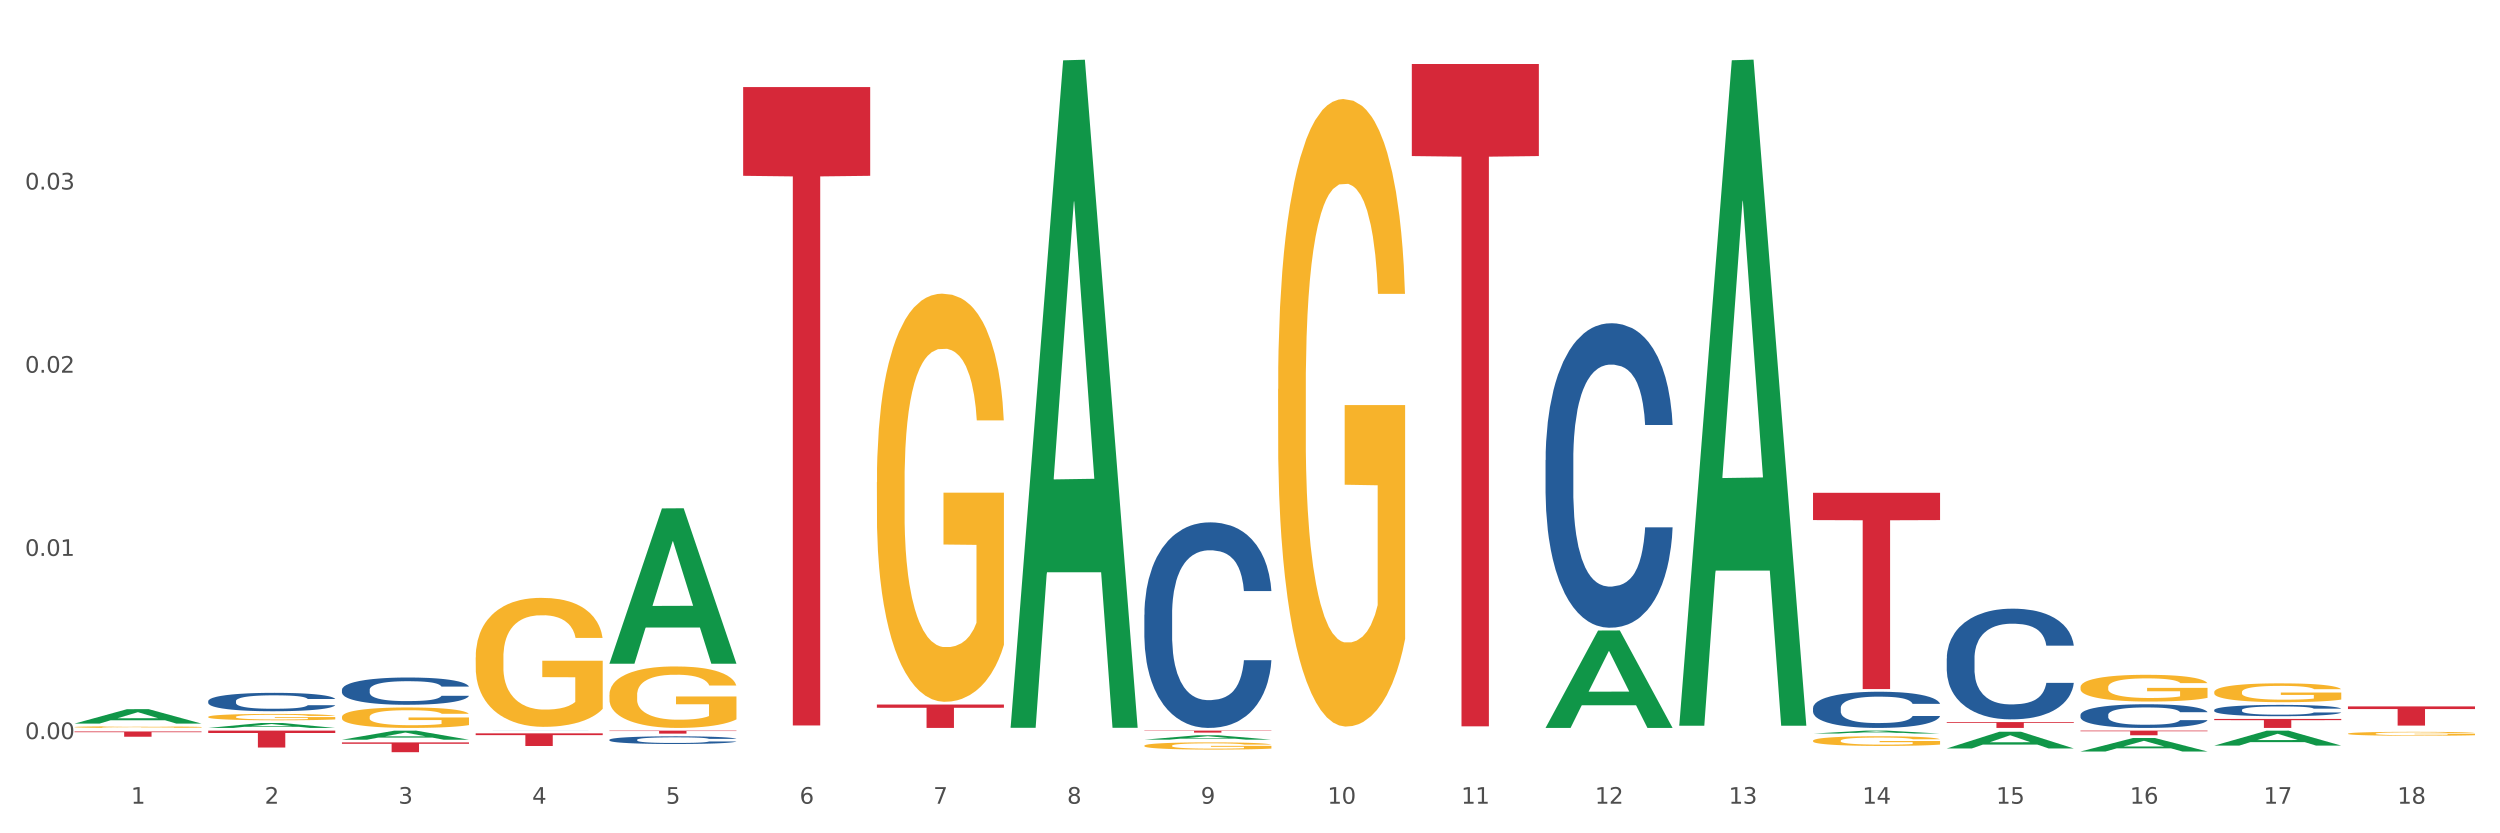 <?xml version="1.0" encoding="utf-8" standalone="no"?>
<!DOCTYPE svg PUBLIC "-//W3C//DTD SVG 1.1//EN"
  "http://www.w3.org/Graphics/SVG/1.1/DTD/svg11.dtd">
<svg xmlns:xlink="http://www.w3.org/1999/xlink" width="1080pt" height="360pt" viewBox="0 0 1080 360" xmlns="http://www.w3.org/2000/svg" version="1.1">
 <rect x="0" y="0" width="1080" height="360" fill="#333333" stroke="none"/>
 <defs>
  <style type="text/css">*{stroke-linejoin: round; stroke-linecap: butt}</style>
 </defs>
 <g id="figure_1">
  <g id="patch_1">
   <path d="M 0 360 
L 1080 360 
L 1080 0 
L 0 0 
z
" style="fill: #ffffff; stroke: #ffffff; stroke-linejoin: miter"/>
  </g>
  <g id="axes_1">
   <g id="matplotlib.axis_1">
    <g id="xtick_1">
     <g id="text_1">
      <!-- 1 -->
      <g style="fill: #4d4d4d" transform="translate(56.563 347.204) scale(0.096 -0.096)">
       <defs>
        <path id="DejaVuSans-31" d="M 794 531 
L 1825 531 
L 1825 4091 
L 703 3866 
L 703 4441 
L 1819 4666 
L 2450 4666 
L 2450 531 
L 3481 531 
L 3481 0 
L 794 0 
L 794 531 
z
" transform="scale(0.016)"/>
       </defs>
       <use xlink:href="#DejaVuSans-31"/>
      </g>
     </g>
    </g>
    <g id="xtick_2">
     <g id="text_2">
      <!-- 2 -->
      <g style="fill: #4d4d4d" transform="translate(114.336 347.204) scale(0.096 -0.096)">
       <defs>
        <path id="DejaVuSans-32" d="M 1228 531 
L 3431 531 
L 3431 0 
L 469 0 
L 469 531 
Q 828 903 1448 1529 
Q 2069 2156 2228 2338 
Q 2531 2678 2651 2914 
Q 2772 3150 2772 3378 
Q 2772 3750 2511 3984 
Q 2250 4219 1831 4219 
Q 1534 4219 1204 4116 
Q 875 4013 500 3803 
L 500 4441 
Q 881 4594 1212 4672 
Q 1544 4750 1819 4750 
Q 2544 4750 2975 4387 
Q 3406 4025 3406 3419 
Q 3406 3131 3298 2873 
Q 3191 2616 2906 2266 
Q 2828 2175 2409 1742 
Q 1991 1309 1228 531 
z
" transform="scale(0.016)"/>
       </defs>
       <use xlink:href="#DejaVuSans-32"/>
      </g>
     </g>
    </g>
    <g id="xtick_3">
     <g id="text_3">
      <!-- 3 -->
      <g style="fill: #4d4d4d" transform="translate(172.109 347.204) scale(0.096 -0.096)">
       <defs>
        <path id="DejaVuSans-33" d="M 2597 2516 
Q 3050 2419 3304 2112 
Q 3559 1806 3559 1356 
Q 3559 666 3084 287 
Q 2609 -91 1734 -91 
Q 1441 -91 1130 -33 
Q 819 25 488 141 
L 488 750 
Q 750 597 1062 519 
Q 1375 441 1716 441 
Q 2309 441 2620 675 
Q 2931 909 2931 1356 
Q 2931 1769 2642 2001 
Q 2353 2234 1838 2234 
L 1294 2234 
L 1294 2753 
L 1863 2753 
Q 2328 2753 2575 2939 
Q 2822 3125 2822 3475 
Q 2822 3834 2567 4026 
Q 2313 4219 1838 4219 
Q 1578 4219 1281 4162 
Q 984 4106 628 3988 
L 628 4550 
Q 988 4650 1302 4700 
Q 1616 4750 1894 4750 
Q 2613 4750 3031 4423 
Q 3450 4097 3450 3541 
Q 3450 3153 3228 2886 
Q 3006 2619 2597 2516 
z
" transform="scale(0.016)"/>
       </defs>
       <use xlink:href="#DejaVuSans-33"/>
      </g>
     </g>
    </g>
    <g id="xtick_4">
     <g id="text_4">
      <!-- 4 -->
      <g style="fill: #4d4d4d" transform="translate(229.882 347.204) scale(0.096 -0.096)">
       <defs>
        <path id="DejaVuSans-34" d="M 2419 4116 
L 825 1625 
L 2419 1625 
L 2419 4116 
z
M 2253 4666 
L 3047 4666 
L 3047 1625 
L 3713 1625 
L 3713 1100 
L 3047 1100 
L 3047 0 
L 2419 0 
L 2419 1100 
L 313 1100 
L 313 1709 
L 2253 4666 
z
" transform="scale(0.016)"/>
       </defs>
       <use xlink:href="#DejaVuSans-34"/>
      </g>
     </g>
    </g>
    <g id="xtick_5">
     <g id="text_5">
      <!-- 5 -->
      <g style="fill: #4d4d4d" transform="translate(287.655 347.204) scale(0.096 -0.096)">
       <defs>
        <path id="DejaVuSans-35" d="M 691 4666 
L 3169 4666 
L 3169 4134 
L 1269 4134 
L 1269 2991 
Q 1406 3038 1543 3061 
Q 1681 3084 1819 3084 
Q 2600 3084 3056 2656 
Q 3513 2228 3513 1497 
Q 3513 744 3044 326 
Q 2575 -91 1722 -91 
Q 1428 -91 1123 -41 
Q 819 9 494 109 
L 494 744 
Q 775 591 1075 516 
Q 1375 441 1709 441 
Q 2250 441 2565 725 
Q 2881 1009 2881 1497 
Q 2881 1984 2565 2268 
Q 2250 2553 1709 2553 
Q 1456 2553 1204 2497 
Q 953 2441 691 2322 
L 691 4666 
z
" transform="scale(0.016)"/>
       </defs>
       <use xlink:href="#DejaVuSans-35"/>
      </g>
     </g>
    </g>
    <g id="xtick_6">
     <g id="text_6">
      <!-- 6 -->
      <g style="fill: #4d4d4d" transform="translate(345.428 347.204) scale(0.096 -0.096)">
       <defs>
        <path id="DejaVuSans-36" d="M 2113 2584 
Q 1688 2584 1439 2293 
Q 1191 2003 1191 1497 
Q 1191 994 1439 701 
Q 1688 409 2113 409 
Q 2538 409 2786 701 
Q 3034 994 3034 1497 
Q 3034 2003 2786 2293 
Q 2538 2584 2113 2584 
z
M 3366 4563 
L 3366 3988 
Q 3128 4100 2886 4159 
Q 2644 4219 2406 4219 
Q 1781 4219 1451 3797 
Q 1122 3375 1075 2522 
Q 1259 2794 1537 2939 
Q 1816 3084 2150 3084 
Q 2853 3084 3261 2657 
Q 3669 2231 3669 1497 
Q 3669 778 3244 343 
Q 2819 -91 2113 -91 
Q 1303 -91 875 529 
Q 447 1150 447 2328 
Q 447 3434 972 4092 
Q 1497 4750 2381 4750 
Q 2619 4750 2861 4703 
Q 3103 4656 3366 4563 
z
" transform="scale(0.016)"/>
       </defs>
       <use xlink:href="#DejaVuSans-36"/>
      </g>
     </g>
    </g>
    <g id="xtick_7">
     <g id="text_7">
      <!-- 7 -->
      <g style="fill: #4d4d4d" transform="translate(403.201 347.204) scale(0.096 -0.096)">
       <defs>
        <path id="DejaVuSans-37" d="M 525 4666 
L 3525 4666 
L 3525 4397 
L 1831 0 
L 1172 0 
L 2766 4134 
L 525 4134 
L 525 4666 
z
" transform="scale(0.016)"/>
       </defs>
       <use xlink:href="#DejaVuSans-37"/>
      </g>
     </g>
    </g>
    <g id="xtick_8">
     <g id="text_8">
      <!-- 8 -->
      <g style="fill: #4d4d4d" transform="translate(460.974 347.204) scale(0.096 -0.096)">
       <defs>
        <path id="DejaVuSans-38" d="M 2034 2216 
Q 1584 2216 1326 1975 
Q 1069 1734 1069 1313 
Q 1069 891 1326 650 
Q 1584 409 2034 409 
Q 2484 409 2743 651 
Q 3003 894 3003 1313 
Q 3003 1734 2745 1975 
Q 2488 2216 2034 2216 
z
M 1403 2484 
Q 997 2584 770 2862 
Q 544 3141 544 3541 
Q 544 4100 942 4425 
Q 1341 4750 2034 4750 
Q 2731 4750 3128 4425 
Q 3525 4100 3525 3541 
Q 3525 3141 3298 2862 
Q 3072 2584 2669 2484 
Q 3125 2378 3379 2068 
Q 3634 1759 3634 1313 
Q 3634 634 3220 271 
Q 2806 -91 2034 -91 
Q 1263 -91 848 271 
Q 434 634 434 1313 
Q 434 1759 690 2068 
Q 947 2378 1403 2484 
z
M 1172 3481 
Q 1172 3119 1398 2916 
Q 1625 2713 2034 2713 
Q 2441 2713 2670 2916 
Q 2900 3119 2900 3481 
Q 2900 3844 2670 4047 
Q 2441 4250 2034 4250 
Q 1625 4250 1398 4047 
Q 1172 3844 1172 3481 
z
" transform="scale(0.016)"/>
       </defs>
       <use xlink:href="#DejaVuSans-38"/>
      </g>
     </g>
    </g>
    <g id="xtick_9">
     <g id="text_9">
      <!-- 9 -->
      <g style="fill: #4d4d4d" transform="translate(518.747 347.204) scale(0.096 -0.096)">
       <defs>
        <path id="DejaVuSans-39" d="M 703 97 
L 703 672 
Q 941 559 1184 500 
Q 1428 441 1663 441 
Q 2288 441 2617 861 
Q 2947 1281 2994 2138 
Q 2813 1869 2534 1725 
Q 2256 1581 1919 1581 
Q 1219 1581 811 2004 
Q 403 2428 403 3163 
Q 403 3881 828 4315 
Q 1253 4750 1959 4750 
Q 2769 4750 3195 4129 
Q 3622 3509 3622 2328 
Q 3622 1225 3098 567 
Q 2575 -91 1691 -91 
Q 1453 -91 1209 -44 
Q 966 3 703 97 
z
M 1959 2075 
Q 2384 2075 2632 2365 
Q 2881 2656 2881 3163 
Q 2881 3666 2632 3958 
Q 2384 4250 1959 4250 
Q 1534 4250 1286 3958 
Q 1038 3666 1038 3163 
Q 1038 2656 1286 2365 
Q 1534 2075 1959 2075 
z
" transform="scale(0.016)"/>
       </defs>
       <use xlink:href="#DejaVuSans-39"/>
      </g>
     </g>
    </g>
    <g id="xtick_10">
     <g id="text_10">
      <!-- 10 -->
      <g style="fill: #4d4d4d" transform="translate(573.466 347.204) scale(0.096 -0.096)">
       <defs>
        <path id="DejaVuSans-30" d="M 2034 4250 
Q 1547 4250 1301 3770 
Q 1056 3291 1056 2328 
Q 1056 1369 1301 889 
Q 1547 409 2034 409 
Q 2525 409 2770 889 
Q 3016 1369 3016 2328 
Q 3016 3291 2770 3770 
Q 2525 4250 2034 4250 
z
M 2034 4750 
Q 2819 4750 3233 4129 
Q 3647 3509 3647 2328 
Q 3647 1150 3233 529 
Q 2819 -91 2034 -91 
Q 1250 -91 836 529 
Q 422 1150 422 2328 
Q 422 3509 836 4129 
Q 1250 4750 2034 4750 
z
" transform="scale(0.016)"/>
       </defs>
       <use xlink:href="#DejaVuSans-31"/>
       <use xlink:href="#DejaVuSans-30" transform="translate(63.623 0)"/>
      </g>
     </g>
    </g>
    <g id="xtick_11">
     <g id="text_11">
      <!-- 11 -->
      <g style="fill: #4d4d4d" transform="translate(631.239 347.204) scale(0.096 -0.096)">
       <use xlink:href="#DejaVuSans-31"/>
       <use xlink:href="#DejaVuSans-31" transform="translate(63.623 0)"/>
      </g>
     </g>
    </g>
    <g id="xtick_12">
     <g id="text_12">
      <!-- 12 -->
      <g style="fill: #4d4d4d" transform="translate(689.012 347.204) scale(0.096 -0.096)">
       <use xlink:href="#DejaVuSans-31"/>
       <use xlink:href="#DejaVuSans-32" transform="translate(63.623 0)"/>
      </g>
     </g>
    </g>
    <g id="xtick_13">
     <g id="text_13">
      <!-- 13 -->
      <g style="fill: #4d4d4d" transform="translate(746.785 347.204) scale(0.096 -0.096)">
       <use xlink:href="#DejaVuSans-31"/>
       <use xlink:href="#DejaVuSans-33" transform="translate(63.623 0)"/>
      </g>
     </g>
    </g>
    <g id="xtick_14">
     <g id="text_14">
      <!-- 14 -->
      <g style="fill: #4d4d4d" transform="translate(804.558 347.204) scale(0.096 -0.096)">
       <use xlink:href="#DejaVuSans-31"/>
       <use xlink:href="#DejaVuSans-34" transform="translate(63.623 0)"/>
      </g>
     </g>
    </g>
    <g id="xtick_15">
     <g id="text_15">
      <!-- 15 -->
      <g style="fill: #4d4d4d" transform="translate(862.331 347.204) scale(0.096 -0.096)">
       <use xlink:href="#DejaVuSans-31"/>
       <use xlink:href="#DejaVuSans-35" transform="translate(63.623 0)"/>
      </g>
     </g>
    </g>
    <g id="xtick_16">
     <g id="text_16">
      <!-- 16 -->
      <g style="fill: #4d4d4d" transform="translate(920.104 347.204) scale(0.096 -0.096)">
       <use xlink:href="#DejaVuSans-31"/>
       <use xlink:href="#DejaVuSans-36" transform="translate(63.623 0)"/>
      </g>
     </g>
    </g>
    <g id="xtick_17">
     <g id="text_17">
      <!-- 17 -->
      <g style="fill: #4d4d4d" transform="translate(977.877 347.204) scale(0.096 -0.096)">
       <use xlink:href="#DejaVuSans-31"/>
       <use xlink:href="#DejaVuSans-37" transform="translate(63.623 0)"/>
      </g>
     </g>
    </g>
    <g id="xtick_18">
     <g id="text_18">
      <!-- 18 -->
      <g style="fill: #4d4d4d" transform="translate(1035.65 347.204) scale(0.096 -0.096)">
       <use xlink:href="#DejaVuSans-31"/>
       <use xlink:href="#DejaVuSans-38" transform="translate(63.623 0)"/>
      </g>
     </g>
    </g>
    <g id="xtick_19"/>
    <g id="xtick_20"/>
    <g id="xtick_21"/>
    <g id="xtick_22"/>
    <g id="xtick_23"/>
    <g id="xtick_24"/>
    <g id="xtick_25"/>
    <g id="xtick_26"/>
    <g id="xtick_27"/>
    <g id="xtick_28"/>
    <g id="xtick_29"/>
    <g id="xtick_30"/>
    <g id="xtick_31"/>
    <g id="xtick_32"/>
    <g id="xtick_33"/>
    <g id="xtick_34"/>
    <g id="xtick_35"/>
   </g>
   <g id="matplotlib.axis_2">
    <g id="ytick_1">
     <g id="text_19">
      <!-- 0.00 -->
      <g style="fill: #4d4d4d" transform="translate(10.8 319.28) scale(0.096 -0.096)">
       <defs>
        <path id="DejaVuSans-2e" d="M 684 794 
L 1344 794 
L 1344 0 
L 684 0 
L 684 794 
z
" transform="scale(0.016)"/>
       </defs>
       <use xlink:href="#DejaVuSans-30"/>
       <use xlink:href="#DejaVuSans-2e" transform="translate(63.623 0)"/>
       <use xlink:href="#DejaVuSans-30" transform="translate(95.41 0)"/>
       <use xlink:href="#DejaVuSans-30" transform="translate(159.033 0)"/>
      </g>
     </g>
    </g>
    <g id="ytick_2">
     <g id="text_20">
      <!-- 0.01 -->
      <g style="fill: #4d4d4d" transform="translate(10.8 240.144) scale(0.096 -0.096)">
       <use xlink:href="#DejaVuSans-30"/>
       <use xlink:href="#DejaVuSans-2e" transform="translate(63.623 0)"/>
       <use xlink:href="#DejaVuSans-30" transform="translate(95.41 0)"/>
       <use xlink:href="#DejaVuSans-31" transform="translate(159.033 0)"/>
      </g>
     </g>
    </g>
    <g id="ytick_3">
     <g id="text_21">
      <!-- 0.02 -->
      <g style="fill: #4d4d4d" transform="translate(10.8 161.008) scale(0.096 -0.096)">
       <use xlink:href="#DejaVuSans-30"/>
       <use xlink:href="#DejaVuSans-2e" transform="translate(63.623 0)"/>
       <use xlink:href="#DejaVuSans-30" transform="translate(95.41 0)"/>
       <use xlink:href="#DejaVuSans-32" transform="translate(159.033 0)"/>
      </g>
     </g>
    </g>
    <g id="ytick_4">
     <g id="text_22">
      <!-- 0.03 -->
      <g style="fill: #4d4d4d" transform="translate(10.8 81.872) scale(0.096 -0.096)">
       <use xlink:href="#DejaVuSans-30"/>
       <use xlink:href="#DejaVuSans-2e" transform="translate(63.623 0)"/>
       <use xlink:href="#DejaVuSans-30" transform="translate(95.41 0)"/>
       <use xlink:href="#DejaVuSans-33" transform="translate(159.033 0)"/>
      </g>
     </g>
    </g>
    <g id="ytick_5"/>
    <g id="ytick_6"/>
    <g id="ytick_7"/>
    <g id="ytick_8"/>
   </g>
   <g id="PolyCollection_1">
    <path d="M 32.175 315.99 
L 87.059 315.99 
L 87.059 316.307 
L 65.47 316.309 
L 65.47 318.273 
L 53.635 318.273 
L 53.635 316.309 
L 32.175 316.307 
L 32.175 315.992 
L 32.175 315.99 
z
" clip-path="url(#p1e4943d7c2)" style="fill: #d62839"/>
    <path d="M 89.948 315.633 
L 144.832 315.633 
L 144.832 316.646 
L 123.243 316.653 
L 123.243 322.927 
L 111.407 322.927 
L 111.407 316.653 
L 89.948 316.646 
L 89.948 315.64 
L 89.948 315.633 
z
" clip-path="url(#p1e4943d7c2)" style="fill: #d62839"/>
    <path d="M 494.359 315.633 
L 549.243 315.633 
L 549.243 315.75 
L 527.654 315.751 
L 527.654 316.479 
L 515.818 316.479 
L 515.818 315.751 
L 494.359 315.75 
L 494.359 315.634 
L 494.359 315.633 
z
" clip-path="url(#p1e4943d7c2)" style="fill: #d62839"/>
    <path d="M 378.813 304.346 
L 433.697 304.346 
L 433.697 305.754 
L 412.108 305.763 
L 412.108 314.473 
L 400.272 314.473 
L 400.272 305.763 
L 378.813 305.754 
L 378.813 304.356 
L 378.813 304.346 
z
" clip-path="url(#p1e4943d7c2)" style="fill: #d62839"/>
    <path d="M 321.04 37.626 
L 375.924 37.626 
L 375.924 75.949 
L 354.335 76.208 
L 354.335 313.394 
L 342.499 313.394 
L 342.499 76.208 
L 321.04 75.949 
L 321.04 37.885 
L 321.04 37.626 
z
" clip-path="url(#p1e4943d7c2)" style="fill: #d62839"/>
    <path d="M 263.267 315.633 
L 318.151 315.633 
L 318.151 315.812 
L 296.562 315.813 
L 296.562 316.922 
L 284.726 316.922 
L 284.726 315.813 
L 263.267 315.812 
L 263.267 315.634 
L 263.267 315.633 
z
" clip-path="url(#p1e4943d7c2)" style="fill: #d62839"/>
    <path d="M 205.494 316.805 
L 260.378 316.805 
L 260.378 317.564 
L 238.789 317.569 
L 238.789 322.268 
L 226.953 322.268 
L 226.953 317.569 
L 205.494 317.564 
L 205.494 316.81 
L 205.494 316.805 
z
" clip-path="url(#p1e4943d7c2)" style="fill: #d62839"/>
    <path d="M 147.721 320.728 
L 202.605 320.728 
L 202.605 321.314 
L 181.016 321.318 
L 181.016 324.95 
L 169.18 324.95 
L 169.18 321.318 
L 147.721 321.314 
L 147.721 320.732 
L 147.721 320.728 
z
" clip-path="url(#p1e4943d7c2)" style="fill: #d62839"/>
    <path d="M 783.224 212.896 
L 838.108 212.896 
L 838.108 224.677 
L 816.519 224.756 
L 816.519 297.668 
L 804.683 297.668 
L 804.683 224.756 
L 783.224 224.677 
L 783.224 212.976 
L 783.224 212.896 
z
" clip-path="url(#p1e4943d7c2)" style="fill: #d62839"/>
    <path d="M 609.905 27.655 
L 664.789 27.655 
L 664.789 67.417 
L 643.2 67.686 
L 643.2 313.779 
L 631.364 313.779 
L 631.364 67.686 
L 609.905 67.417 
L 609.905 27.924 
L 609.905 27.655 
z
" clip-path="url(#p1e4943d7c2)" style="fill: #d62839"/>
    <path d="M 898.77 315.633 
L 953.654 315.633 
L 953.654 315.912 
L 932.064 315.914 
L 932.064 317.645 
L 920.229 317.645 
L 920.229 315.914 
L 898.77 315.912 
L 898.77 315.635 
L 898.77 315.633 
z
" clip-path="url(#p1e4943d7c2)" style="fill: #d62839"/>
    <path d="M 840.997 311.932 
L 895.881 311.932 
L 895.881 312.285 
L 874.291 312.287 
L 874.291 314.473 
L 862.456 314.473 
L 862.456 312.287 
L 840.997 312.285 
L 840.997 311.934 
L 840.997 311.932 
z
" clip-path="url(#p1e4943d7c2)" style="fill: #d62839"/>
    <path d="M 898.77 324.638 
L 898.826 324.633 
L 921.459 318.81 
L 930.852 318.804 
L 953.654 324.649 
L 942.79 324.649 
L 937.868 323.288 
L 914.499 323.288 
L 914.33 323.31 
L 909.577 324.649 
L 898.77 324.649 
L 898.77 324.638 
L 917.442 322.476 
L 934.925 322.47 
L 926.268 320.05 
L 926.155 320.039 
L 926.042 320.056 
L 917.385 322.47 
L 917.442 322.476 
L 898.77 324.638 
z
" clip-path="url(#p1e4943d7c2)" style="fill: #109648"/>
    <path d="M 956.543 322.095 
L 956.599 322.089 
L 979.232 315.639 
L 988.625 315.633 
L 1011.427 322.107 
L 1000.563 322.107 
L 995.641 320.599 
L 972.272 320.599 
L 972.103 320.624 
L 967.35 322.107 
L 956.543 322.107 
L 956.543 322.095 
L 975.215 319.7 
L 992.698 319.694 
L 984.041 317.013 
L 983.928 317.001 
L 983.815 317.019 
L 975.158 319.694 
L 975.215 319.7 
L 956.543 322.095 
z
" clip-path="url(#p1e4943d7c2)" style="fill: #109648"/>
    <path d="M 1014.316 305.154 
L 1069.2 305.154 
L 1069.2 306.308 
L 1047.61 306.316 
L 1047.61 313.458 
L 1035.775 313.458 
L 1035.775 306.316 
L 1014.316 306.308 
L 1014.316 305.162 
L 1014.316 305.154 
z
" clip-path="url(#p1e4943d7c2)" style="fill: #d62839"/>
    <path d="M 956.543 310.569 
L 1011.427 310.569 
L 1011.427 311.111 
L 989.837 311.115 
L 989.837 314.473 
L 978.002 314.473 
L 978.002 311.115 
L 956.543 311.111 
L 956.543 310.572 
L 956.543 310.569 
z
" clip-path="url(#p1e4943d7c2)" style="fill: #d62839"/>
    <path d="M 147.721 309.714 
L 147.786 309.706 
L 147.786 309.416 
L 147.915 309.165 
L 148.563 308.559 
L 149.535 308.058 
L 150.248 307.792 
L 150.961 307.573 
L 151.803 307.355 
L 152.84 307.129 
L 154.719 306.798 
L 155.886 306.628 
L 157.311 306.45 
L 159.903 306.192 
L 161.782 306.046 
L 163.726 305.925 
L 166.901 305.78 
L 168.975 305.715 
L 171.178 305.667 
L 173.835 305.634 
L 175.844 305.626 
L 180.25 305.65 
L 184.008 305.723 
L 185.822 305.78 
L 188.155 305.877 
L 189.386 305.941 
L 191.395 306.071 
L 193.469 306.24 
L 194.894 306.386 
L 197.033 306.66 
L 198.653 306.935 
L 200.143 307.274 
L 200.921 307.509 
L 201.504 307.727 
L 202.022 307.977 
L 202.54 308.373 
L 190.877 308.373 
L 190.423 308.09 
L 189.71 307.824 
L 188.674 307.565 
L 187.766 307.404 
L 186.211 307.202 
L 184.786 307.072 
L 183.295 306.976 
L 181.481 306.895 
L 180.055 306.854 
L 178.047 306.822 
L 174.094 306.83 
L 171.437 306.895 
L 169.623 306.976 
L 168.456 307.048 
L 167.42 307.129 
L 166.253 307.242 
L 164.893 307.412 
L 163.921 307.565 
L 162.949 307.759 
L 162.171 307.953 
L 161.458 308.179 
L 160.875 308.422 
L 160.421 308.672 
L 160.033 308.979 
L 159.709 309.488 
L 159.709 310.595 
L 159.838 310.846 
L 160.162 311.177 
L 160.551 311.427 
L 161.199 311.726 
L 161.782 311.928 
L 162.884 312.219 
L 164.115 312.462 
L 165.087 312.615 
L 166.059 312.744 
L 167.744 312.922 
L 169.623 313.067 
L 171.243 313.156 
L 173.446 313.237 
L 174.936 313.269 
L 176.232 313.286 
L 179.407 313.286 
L 181.675 313.261 
L 184.203 313.205 
L 186.146 313.132 
L 187.766 313.043 
L 189.581 312.898 
L 190.747 312.76 
L 190.747 311.072 
L 176.491 311.064 
L 176.491 309.941 
L 202.605 309.941 
L 202.605 313.237 
L 201.504 313.407 
L 200.273 313.56 
L 198.977 313.698 
L 197.033 313.867 
L 194.7 314.029 
L 192.626 314.142 
L 190.423 314.239 
L 187.831 314.328 
L 184.462 314.409 
L 182.388 314.441 
L 179.796 314.465 
L 176.751 314.473 
L 174.094 314.457 
L 171.502 314.417 
L 168.78 314.344 
L 166.124 314.239 
L 164.115 314.134 
L 162.106 314.005 
L 159.968 313.835 
L 158.283 313.673 
L 156.987 313.528 
L 155.562 313.342 
L 154.006 313.1 
L 152.84 312.882 
L 151.803 312.655 
L 150.702 312.365 
L 149.924 312.114 
L 149.147 311.799 
L 148.693 311.565 
L 148.175 311.201 
L 147.786 310.692 
L 147.721 309.714 
z
" clip-path="url(#p1e4943d7c2)" style="fill: #f7b32b"/>
    <path d="M 205.494 284.024 
L 205.559 283.973 
L 205.559 282.141 
L 205.688 280.563 
L 206.336 276.746 
L 207.308 273.591 
L 208.021 271.911 
L 208.734 270.537 
L 209.576 269.163 
L 210.613 267.738 
L 212.492 265.651 
L 213.659 264.582 
L 215.084 263.462 
L 217.676 261.834 
L 219.555 260.918 
L 221.499 260.154 
L 224.674 259.238 
L 226.748 258.831 
L 228.951 258.526 
L 231.608 258.322 
L 233.616 258.271 
L 238.023 258.424 
L 241.781 258.882 
L 243.595 259.238 
L 245.928 259.849 
L 247.159 260.256 
L 249.168 261.07 
L 251.242 262.139 
L 252.667 263.055 
L 254.806 264.786 
L 256.426 266.516 
L 257.916 268.654 
L 258.694 270.13 
L 259.277 271.504 
L 259.795 273.082 
L 260.313 275.576 
L 248.65 275.576 
L 248.196 273.794 
L 247.483 272.115 
L 246.447 270.486 
L 245.539 269.468 
L 243.984 268.196 
L 242.559 267.381 
L 241.068 266.771 
L 239.254 266.262 
L 237.828 266.007 
L 235.82 265.804 
L 231.867 265.855 
L 229.21 266.262 
L 227.396 266.771 
L 226.229 267.229 
L 225.193 267.738 
L 224.026 268.45 
L 222.666 269.519 
L 221.694 270.486 
L 220.722 271.708 
L 219.944 272.929 
L 219.231 274.354 
L 218.648 275.881 
L 218.194 277.459 
L 217.806 279.393 
L 217.482 282.599 
L 217.482 289.572 
L 217.611 291.15 
L 217.935 293.237 
L 218.324 294.814 
L 218.972 296.697 
L 219.555 297.97 
L 220.657 299.802 
L 221.888 301.329 
L 222.86 302.296 
L 223.832 303.11 
L 225.517 304.23 
L 227.396 305.146 
L 229.016 305.706 
L 231.219 306.215 
L 232.709 306.419 
L 234.005 306.52 
L 237.18 306.52 
L 239.448 306.368 
L 241.975 306.011 
L 243.919 305.553 
L 245.539 304.993 
L 247.354 304.077 
L 248.52 303.212 
L 248.52 292.575 
L 234.264 292.524 
L 234.264 285.449 
L 260.378 285.449 
L 260.378 306.215 
L 259.277 307.284 
L 258.046 308.251 
L 256.75 309.116 
L 254.806 310.185 
L 252.473 311.203 
L 250.399 311.915 
L 248.196 312.526 
L 245.604 313.086 
L 242.235 313.595 
L 240.161 313.798 
L 237.569 313.951 
L 234.524 314.002 
L 231.867 313.9 
L 229.275 313.646 
L 226.553 313.188 
L 223.897 312.526 
L 221.888 311.864 
L 219.879 311.05 
L 217.741 309.981 
L 216.056 308.963 
L 214.76 308.047 
L 213.335 306.877 
L 211.779 305.35 
L 210.613 303.976 
L 209.576 302.55 
L 208.475 300.718 
L 207.697 299.14 
L 206.92 297.156 
L 206.466 295.68 
L 205.948 293.389 
L 205.559 290.183 
L 205.494 284.024 
z
" clip-path="url(#p1e4943d7c2)" style="fill: #f7b32b"/>
    <path d="M 89.948 302.878 
L 90.013 302.87 
L 90.013 302.667 
L 90.207 302.391 
L 90.921 301.883 
L 91.829 301.498 
L 93.386 301.047 
L 94.23 300.859 
L 95.333 300.648 
L 97.603 300.307 
L 100.198 300.016 
L 102.015 299.856 
L 103.377 299.755 
L 106.426 299.573 
L 108.178 299.493 
L 109.994 299.428 
L 111.551 299.384 
L 114.146 299.333 
L 116.222 299.312 
L 118.623 299.304 
L 120.634 299.312 
L 123.294 299.341 
L 127.186 299.428 
L 128.678 299.479 
L 130.69 299.566 
L 132.766 299.682 
L 134.452 299.798 
L 136.399 299.965 
L 138.41 300.183 
L 140.356 300.459 
L 141.718 300.713 
L 142.821 300.982 
L 143.794 301.309 
L 144.508 301.665 
L 144.832 301.962 
L 132.96 301.962 
L 132.636 301.694 
L 131.987 301.403 
L 131.338 301.207 
L 130.625 301.047 
L 129.522 300.866 
L 128.549 300.75 
L 126.927 300.612 
L 125.435 300.524 
L 124.202 300.474 
L 122.71 300.43 
L 119.531 300.387 
L 117.26 300.387 
L 115.833 300.401 
L 114.082 300.437 
L 112.589 300.488 
L 110.838 300.575 
L 109.475 300.67 
L 108.113 300.793 
L 107.335 300.88 
L 106.167 301.04 
L 105.388 301.171 
L 104.35 301.396 
L 103.766 301.556 
L 102.728 301.97 
L 102.274 302.275 
L 102.08 302.485 
L 101.95 302.718 
L 101.95 303.851 
L 102.339 304.359 
L 102.663 304.577 
L 103.183 304.824 
L 104.156 305.144 
L 105.583 305.456 
L 107.075 305.681 
L 108.308 305.819 
L 109.475 305.921 
L 110.643 306.001 
L 112.07 306.073 
L 113.238 306.117 
L 114.99 306.16 
L 117.066 306.182 
L 118.688 306.182 
L 121.996 306.146 
L 123.488 306.109 
L 124.916 306.059 
L 126.473 305.979 
L 127.705 305.892 
L 128.419 305.826 
L 129.587 305.688 
L 130.495 305.543 
L 131.273 305.376 
L 131.792 305.231 
L 132.376 305.013 
L 132.83 304.766 
L 132.96 304.635 
L 144.832 304.635 
L 144.573 304.897 
L 144.119 305.151 
L 143.21 305.492 
L 142.497 305.688 
L 141.394 305.928 
L 140.226 306.131 
L 138.604 306.356 
L 137.112 306.523 
L 135.555 306.669 
L 133.868 306.799 
L 130.819 306.981 
L 129.716 307.032 
L 127.381 307.119 
L 125.564 307.17 
L 122.905 307.221 
L 120.18 307.25 
L 117.325 307.257 
L 114.795 307.242 
L 112.006 307.199 
L 110.254 307.155 
L 108.308 307.09 
L 106.037 306.988 
L 103.896 306.865 
L 101.885 306.72 
L 100.004 306.552 
L 98.252 306.364 
L 95.981 306.051 
L 94.295 305.746 
L 93.062 305.463 
L 92.219 305.223 
L 91.375 304.918 
L 90.921 304.708 
L 90.207 304.199 
L 89.948 303.727 
L 89.948 302.878 
z
" clip-path="url(#p1e4943d7c2)" style="fill: #255c99"/>
    <path d="M 147.721 297.977 
L 147.786 297.967 
L 147.786 297.665 
L 147.98 297.256 
L 148.694 296.503 
L 149.602 295.933 
L 151.159 295.266 
L 152.003 294.986 
L 153.106 294.674 
L 155.376 294.168 
L 157.971 293.737 
L 159.788 293.501 
L 161.15 293.35 
L 164.199 293.081 
L 165.951 292.963 
L 167.767 292.866 
L 169.324 292.801 
L 171.919 292.726 
L 173.995 292.693 
L 176.396 292.683 
L 178.407 292.693 
L 181.067 292.737 
L 184.959 292.866 
L 186.451 292.941 
L 188.463 293.07 
L 190.539 293.242 
L 192.225 293.414 
L 194.172 293.662 
L 196.183 293.985 
L 198.129 294.394 
L 199.491 294.77 
L 200.594 295.169 
L 201.567 295.653 
L 202.281 296.18 
L 202.605 296.621 
L 190.733 296.621 
L 190.409 296.223 
L 189.76 295.793 
L 189.111 295.502 
L 188.398 295.266 
L 187.295 294.996 
L 186.322 294.824 
L 184.7 294.62 
L 183.208 294.491 
L 181.975 294.415 
L 180.483 294.351 
L 177.304 294.286 
L 175.033 294.286 
L 173.606 294.308 
L 171.854 294.362 
L 170.362 294.437 
L 168.611 294.566 
L 167.248 294.706 
L 165.886 294.889 
L 165.107 295.018 
L 163.94 295.255 
L 163.161 295.448 
L 162.123 295.782 
L 161.539 296.019 
L 160.501 296.632 
L 160.047 297.084 
L 159.853 297.396 
L 159.723 297.741 
L 159.723 299.42 
L 160.112 300.173 
L 160.436 300.496 
L 160.955 300.862 
L 161.929 301.335 
L 163.356 301.798 
L 164.848 302.131 
L 166.081 302.336 
L 167.248 302.487 
L 168.416 302.605 
L 169.843 302.713 
L 171.011 302.777 
L 172.763 302.842 
L 174.839 302.874 
L 176.461 302.874 
L 179.769 302.82 
L 181.261 302.766 
L 182.689 302.691 
L 184.246 302.573 
L 185.478 302.444 
L 186.192 302.347 
L 187.36 302.142 
L 188.268 301.927 
L 189.046 301.679 
L 189.565 301.464 
L 190.149 301.141 
L 190.603 300.775 
L 190.733 300.582 
L 202.605 300.582 
L 202.346 300.969 
L 201.892 301.346 
L 200.983 301.852 
L 200.27 302.142 
L 199.167 302.497 
L 197.999 302.799 
L 196.377 303.132 
L 194.885 303.38 
L 193.328 303.595 
L 191.641 303.789 
L 188.592 304.058 
L 187.489 304.133 
L 185.154 304.262 
L 183.337 304.338 
L 180.678 304.413 
L 177.953 304.456 
L 175.098 304.467 
L 172.568 304.445 
L 169.778 304.381 
L 168.027 304.316 
L 166.081 304.219 
L 163.81 304.069 
L 161.669 303.886 
L 159.658 303.67 
L 157.777 303.423 
L 156.025 303.143 
L 153.754 302.68 
L 152.068 302.228 
L 150.835 301.809 
L 149.992 301.453 
L 149.148 301.001 
L 148.694 300.689 
L 147.98 299.936 
L 147.721 299.237 
L 147.721 297.977 
z
" clip-path="url(#p1e4943d7c2)" style="fill: #255c99"/>
    <path d="M 205.494 315.638 
L 205.559 315.638 
L 205.559 315.638 
L 205.753 315.638 
L 206.467 315.637 
L 207.375 315.636 
L 208.932 315.636 
L 209.776 315.635 
L 210.879 315.635 
L 213.149 315.634 
L 215.744 315.634 
L 217.561 315.634 
L 218.923 315.634 
L 221.972 315.633 
L 223.724 315.633 
L 225.54 315.633 
L 227.097 315.633 
L 229.692 315.633 
L 231.768 315.633 
L 234.169 315.633 
L 236.18 315.633 
L 238.84 315.633 
L 242.732 315.633 
L 244.224 315.633 
L 246.236 315.633 
L 248.312 315.633 
L 249.998 315.634 
L 251.945 315.634 
L 253.956 315.634 
L 255.902 315.635 
L 257.264 315.635 
L 258.367 315.635 
L 259.34 315.636 
L 260.054 315.637 
L 260.378 315.637 
L 248.506 315.637 
L 248.182 315.637 
L 247.533 315.636 
L 246.884 315.636 
L 246.171 315.636 
L 245.068 315.635 
L 244.095 315.635 
L 242.473 315.635 
L 240.981 315.635 
L 239.748 315.635 
L 238.256 315.635 
L 235.077 315.635 
L 232.806 315.635 
L 231.379 315.635 
L 229.627 315.635 
L 228.135 315.635 
L 226.384 315.635 
L 225.021 315.635 
L 223.659 315.635 
L 222.88 315.635 
L 221.713 315.636 
L 220.934 315.636 
L 219.896 315.636 
L 219.312 315.636 
L 218.274 315.637 
L 217.82 315.638 
L 217.626 315.638 
L 217.496 315.638 
L 217.496 315.64 
L 217.885 315.641 
L 218.209 315.641 
L 218.728 315.642 
L 219.702 315.642 
L 221.129 315.643 
L 222.621 315.643 
L 223.854 315.643 
L 225.021 315.643 
L 226.189 315.643 
L 227.616 315.644 
L 228.784 315.644 
L 230.536 315.644 
L 232.612 315.644 
L 234.234 315.644 
L 237.542 315.644 
L 239.034 315.644 
L 240.462 315.644 
L 242.019 315.643 
L 243.251 315.643 
L 243.965 315.643 
L 245.133 315.643 
L 246.041 315.643 
L 246.819 315.642 
L 247.338 315.642 
L 247.922 315.642 
L 248.376 315.641 
L 248.506 315.641 
L 260.378 315.641 
L 260.119 315.642 
L 259.665 315.642 
L 258.756 315.643 
L 258.043 315.643 
L 256.94 315.643 
L 255.772 315.644 
L 254.15 315.644 
L 252.658 315.644 
L 251.101 315.645 
L 249.414 315.645 
L 246.365 315.645 
L 245.262 315.645 
L 242.927 315.645 
L 241.11 315.645 
L 238.45 315.645 
L 235.726 315.645 
L 232.871 315.645 
L 230.341 315.645 
L 227.551 315.645 
L 225.8 315.645 
L 223.854 315.645 
L 221.583 315.645 
L 219.442 315.645 
L 217.431 315.645 
L 215.55 315.644 
L 213.798 315.644 
L 211.527 315.644 
L 209.841 315.643 
L 208.608 315.643 
L 207.765 315.642 
L 206.921 315.642 
L 206.467 315.641 
L 205.753 315.641 
L 205.494 315.64 
L 205.494 315.638 
z
" clip-path="url(#p1e4943d7c2)" style="fill: #255c99"/>
    <path d="M 263.267 319.576 
L 263.332 319.573 
L 263.332 319.488 
L 263.526 319.373 
L 264.24 319.16 
L 265.148 318.999 
L 266.705 318.81 
L 267.549 318.731 
L 268.652 318.643 
L 270.922 318.5 
L 273.517 318.379 
L 275.334 318.312 
L 276.696 318.269 
L 279.745 318.194 
L 281.497 318.16 
L 283.313 318.133 
L 284.87 318.115 
L 287.465 318.093 
L 289.541 318.084 
L 291.942 318.081 
L 293.953 318.084 
L 296.613 318.096 
L 300.505 318.133 
L 301.997 318.154 
L 304.008 318.19 
L 306.084 318.239 
L 307.771 318.288 
L 309.717 318.358 
L 311.729 318.449 
L 313.675 318.564 
L 315.037 318.671 
L 316.14 318.783 
L 317.113 318.92 
L 317.827 319.069 
L 318.151 319.193 
L 306.279 319.193 
L 305.955 319.081 
L 305.306 318.959 
L 304.657 318.877 
L 303.944 318.81 
L 302.841 318.734 
L 301.868 318.686 
L 300.246 318.628 
L 298.754 318.592 
L 297.521 318.57 
L 296.029 318.552 
L 292.85 318.534 
L 290.579 318.534 
L 289.152 318.54 
L 287.4 318.555 
L 285.908 318.576 
L 284.157 318.613 
L 282.794 318.652 
L 281.432 318.704 
L 280.653 318.741 
L 279.486 318.807 
L 278.707 318.862 
L 277.669 318.956 
L 277.085 319.023 
L 276.047 319.196 
L 275.593 319.324 
L 275.399 319.412 
L 275.269 319.509 
L 275.269 319.983 
L 275.658 320.196 
L 275.982 320.287 
L 276.501 320.391 
L 277.475 320.524 
L 278.902 320.655 
L 280.394 320.749 
L 281.627 320.807 
L 282.794 320.85 
L 283.962 320.883 
L 285.389 320.913 
L 286.557 320.932 
L 288.309 320.95 
L 290.385 320.959 
L 292.007 320.959 
L 295.315 320.944 
L 296.807 320.929 
L 298.235 320.907 
L 299.792 320.874 
L 301.024 320.837 
L 301.738 320.81 
L 302.906 320.752 
L 303.814 320.692 
L 304.592 320.622 
L 305.111 320.561 
L 305.695 320.47 
L 306.149 320.366 
L 306.279 320.312 
L 318.151 320.312 
L 317.892 320.421 
L 317.438 320.527 
L 316.529 320.67 
L 315.816 320.752 
L 314.713 320.853 
L 313.545 320.938 
L 311.923 321.032 
L 310.431 321.102 
L 308.874 321.163 
L 307.187 321.217 
L 304.138 321.293 
L 303.035 321.315 
L 300.7 321.351 
L 298.883 321.372 
L 296.223 321.394 
L 293.499 321.406 
L 290.644 321.409 
L 288.114 321.403 
L 285.324 321.384 
L 283.573 321.366 
L 281.627 321.339 
L 279.356 321.296 
L 277.215 321.245 
L 275.204 321.184 
L 273.323 321.114 
L 271.571 321.035 
L 269.3 320.904 
L 267.614 320.777 
L 266.381 320.658 
L 265.538 320.558 
L 264.694 320.43 
L 264.24 320.342 
L 263.526 320.129 
L 263.267 319.932 
L 263.267 319.576 
z
" clip-path="url(#p1e4943d7c2)" style="fill: #255c99"/>
    <path d="M 89.948 309.691 
L 90.013 309.688 
L 90.013 309.598 
L 90.142 309.52 
L 90.79 309.331 
L 91.762 309.175 
L 92.475 309.091 
L 93.188 309.023 
L 94.03 308.955 
L 95.067 308.885 
L 96.946 308.782 
L 98.113 308.729 
L 99.538 308.673 
L 102.13 308.593 
L 104.009 308.547 
L 105.953 308.51 
L 109.128 308.464 
L 111.202 308.444 
L 113.405 308.429 
L 116.062 308.419 
L 118.071 308.416 
L 122.477 308.424 
L 126.235 308.447 
L 128.049 308.464 
L 130.382 308.495 
L 131.613 308.515 
L 133.622 308.555 
L 135.696 308.608 
L 137.121 308.653 
L 139.26 308.739 
L 140.88 308.824 
L 142.37 308.93 
L 143.148 309.003 
L 143.731 309.071 
L 144.249 309.149 
L 144.768 309.273 
L 133.104 309.273 
L 132.65 309.185 
L 131.937 309.101 
L 130.901 309.021 
L 129.993 308.971 
L 128.438 308.908 
L 127.013 308.867 
L 125.522 308.837 
L 123.708 308.812 
L 122.282 308.799 
L 120.274 308.789 
L 116.321 308.792 
L 113.664 308.812 
L 111.85 308.837 
L 110.684 308.86 
L 109.647 308.885 
L 108.48 308.92 
L 107.12 308.973 
L 106.148 309.021 
L 105.176 309.081 
L 104.398 309.142 
L 103.685 309.212 
L 103.102 309.288 
L 102.648 309.366 
L 102.26 309.462 
L 101.936 309.62 
L 101.936 309.965 
L 102.065 310.043 
L 102.389 310.147 
L 102.778 310.225 
L 103.426 310.318 
L 104.009 310.381 
L 105.111 310.472 
L 106.342 310.547 
L 107.314 310.595 
L 108.286 310.635 
L 109.971 310.691 
L 111.85 310.736 
L 113.47 310.764 
L 115.673 310.789 
L 117.163 310.799 
L 118.459 310.804 
L 121.634 310.804 
L 123.902 310.796 
L 126.43 310.779 
L 128.373 310.756 
L 129.993 310.728 
L 131.808 310.683 
L 132.974 310.64 
L 132.974 310.114 
L 118.719 310.111 
L 118.719 309.761 
L 144.832 309.761 
L 144.832 310.789 
L 143.731 310.842 
L 142.5 310.89 
L 141.204 310.932 
L 139.26 310.985 
L 136.927 311.036 
L 134.853 311.071 
L 132.65 311.101 
L 130.058 311.129 
L 126.689 311.154 
L 124.615 311.164 
L 122.023 311.172 
L 118.978 311.174 
L 116.321 311.169 
L 113.729 311.157 
L 111.007 311.134 
L 108.351 311.101 
L 106.342 311.068 
L 104.333 311.028 
L 102.195 310.975 
L 100.51 310.925 
L 99.214 310.88 
L 97.789 310.822 
L 96.233 310.746 
L 95.067 310.678 
L 94.03 310.608 
L 92.929 310.517 
L 92.151 310.439 
L 91.374 310.341 
L 90.92 310.268 
L 90.402 310.154 
L 90.013 309.996 
L 89.948 309.691 
z
" clip-path="url(#p1e4943d7c2)" style="fill: #f7b32b"/>
    <path d="M 32.175 314.09 
L 32.24 314.089 
L 32.24 314.066 
L 32.369 314.046 
L 33.017 313.997 
L 33.989 313.956 
L 34.702 313.935 
L 35.415 313.917 
L 36.257 313.9 
L 37.294 313.881 
L 39.173 313.855 
L 40.34 313.841 
L 41.765 313.827 
L 44.357 313.806 
L 46.236 313.794 
L 48.18 313.784 
L 51.355 313.773 
L 53.429 313.768 
L 55.632 313.764 
L 58.289 313.761 
L 60.298 313.76 
L 64.704 313.762 
L 68.462 313.768 
L 70.277 313.773 
L 72.609 313.781 
L 73.84 313.786 
L 75.849 313.796 
L 77.923 313.81 
L 79.348 313.822 
L 81.487 313.844 
L 83.107 313.866 
L 84.597 313.893 
L 85.375 313.912 
L 85.958 313.93 
L 86.476 313.95 
L 86.995 313.982 
L 75.331 313.982 
L 74.877 313.959 
L 74.164 313.937 
L 73.128 313.917 
L 72.22 313.904 
L 70.665 313.887 
L 69.24 313.877 
L 67.749 313.869 
L 65.935 313.863 
L 64.509 313.859 
L 62.501 313.857 
L 58.548 313.857 
L 55.891 313.863 
L 54.077 313.869 
L 52.911 313.875 
L 51.874 313.881 
L 50.707 313.891 
L 49.347 313.904 
L 48.375 313.917 
L 47.403 313.932 
L 46.625 313.948 
L 45.912 313.966 
L 45.329 313.986 
L 44.876 314.006 
L 44.487 314.031 
L 44.163 314.072 
L 44.163 314.161 
L 44.292 314.181 
L 44.616 314.208 
L 45.005 314.228 
L 45.653 314.252 
L 46.236 314.268 
L 47.338 314.292 
L 48.569 314.311 
L 49.541 314.324 
L 50.513 314.334 
L 52.198 314.348 
L 54.077 314.36 
L 55.697 314.367 
L 57.9 314.374 
L 59.39 314.376 
L 60.686 314.378 
L 63.861 314.378 
L 66.129 314.376 
L 68.657 314.371 
L 70.601 314.365 
L 72.22 314.358 
L 74.035 314.346 
L 75.201 314.335 
L 75.201 314.199 
L 60.946 314.199 
L 60.946 314.108 
L 87.059 314.108 
L 87.059 314.374 
L 85.958 314.387 
L 84.727 314.4 
L 83.431 314.411 
L 81.487 314.424 
L 79.154 314.438 
L 77.08 314.447 
L 74.877 314.454 
L 72.285 314.462 
L 68.916 314.468 
L 66.842 314.471 
L 64.25 314.473 
L 61.205 314.473 
L 58.548 314.472 
L 55.956 314.469 
L 53.235 314.463 
L 50.578 314.454 
L 48.569 314.446 
L 46.56 314.436 
L 44.422 314.422 
L 42.737 314.409 
L 41.441 314.397 
L 40.016 314.382 
L 38.46 314.363 
L 37.294 314.345 
L 36.257 314.327 
L 35.156 314.303 
L 34.378 314.283 
L 33.601 314.258 
L 33.147 314.239 
L 32.629 314.21 
L 32.24 314.169 
L 32.175 314.09 
z
" clip-path="url(#p1e4943d7c2)" style="fill: #f7b32b"/>
    <path d="M 956.543 298.97 
L 956.607 298.962 
L 956.607 298.694 
L 956.737 298.464 
L 957.385 297.905 
L 958.357 297.444 
L 959.07 297.199 
L 959.783 296.998 
L 960.625 296.797 
L 961.662 296.588 
L 963.541 296.283 
L 964.707 296.127 
L 966.133 295.963 
L 968.725 295.725 
L 970.604 295.591 
L 972.548 295.479 
L 975.723 295.345 
L 977.797 295.286 
L 980 295.241 
L 982.656 295.212 
L 984.665 295.204 
L 989.072 295.226 
L 992.83 295.293 
L 994.644 295.345 
L 996.977 295.435 
L 998.208 295.494 
L 1000.217 295.613 
L 1002.29 295.77 
L 1003.716 295.904 
L 1005.854 296.157 
L 1007.474 296.41 
L 1008.965 296.722 
L 1009.742 296.938 
L 1010.325 297.139 
L 1010.844 297.37 
L 1011.362 297.734 
L 999.698 297.734 
L 999.245 297.474 
L 998.532 297.228 
L 997.495 296.99 
L 996.588 296.841 
L 995.033 296.655 
L 993.607 296.536 
L 992.117 296.447 
L 990.303 296.372 
L 988.877 296.335 
L 986.868 296.305 
L 982.916 296.313 
L 980.259 296.372 
L 978.445 296.447 
L 977.278 296.514 
L 976.241 296.588 
L 975.075 296.692 
L 973.714 296.849 
L 972.742 296.99 
L 971.77 297.169 
L 970.993 297.347 
L 970.28 297.556 
L 969.697 297.779 
L 969.243 298.01 
L 968.854 298.292 
L 968.53 298.761 
L 968.53 299.781 
L 968.66 300.012 
L 968.984 300.317 
L 969.373 300.547 
L 970.021 300.823 
L 970.604 301.009 
L 971.706 301.277 
L 972.937 301.5 
L 973.909 301.641 
L 974.881 301.76 
L 976.565 301.924 
L 978.445 302.058 
L 980.065 302.14 
L 982.268 302.214 
L 983.758 302.244 
L 985.054 302.259 
L 988.229 302.259 
L 990.497 302.237 
L 993.024 302.185 
L 994.968 302.118 
L 996.588 302.036 
L 998.403 301.902 
L 999.569 301.775 
L 999.569 300.22 
L 985.313 300.212 
L 985.313 299.178 
L 1011.427 299.178 
L 1011.427 302.214 
L 1010.325 302.371 
L 1009.094 302.512 
L 1007.798 302.639 
L 1005.854 302.795 
L 1003.522 302.944 
L 1001.448 303.048 
L 999.245 303.137 
L 996.653 303.219 
L 993.283 303.293 
L 991.21 303.323 
L 988.618 303.346 
L 985.572 303.353 
L 982.916 303.338 
L 980.324 303.301 
L 977.602 303.234 
L 974.945 303.137 
L 972.937 303.04 
L 970.928 302.921 
L 968.79 302.765 
L 967.105 302.616 
L 965.809 302.482 
L 964.383 302.311 
L 962.828 302.088 
L 961.662 301.887 
L 960.625 301.679 
L 959.523 301.411 
L 958.746 301.18 
L 957.968 300.89 
L 957.515 300.674 
L 956.996 300.339 
L 956.607 299.87 
L 956.543 298.97 
z
" clip-path="url(#p1e4943d7c2)" style="fill: #f7b32b"/>
    <path d="M 1014.316 316.936 
L 1014.38 316.935 
L 1014.38 316.879 
L 1014.51 316.83 
L 1015.158 316.714 
L 1016.13 316.617 
L 1016.843 316.566 
L 1017.556 316.524 
L 1018.398 316.482 
L 1019.435 316.438 
L 1021.314 316.374 
L 1022.48 316.342 
L 1023.906 316.307 
L 1026.498 316.258 
L 1028.377 316.23 
L 1030.321 316.206 
L 1033.496 316.178 
L 1035.57 316.166 
L 1037.773 316.156 
L 1040.429 316.15 
L 1042.438 316.149 
L 1046.845 316.153 
L 1050.603 316.167 
L 1052.417 316.178 
L 1054.75 316.197 
L 1055.981 316.209 
L 1057.99 316.234 
L 1060.063 316.267 
L 1061.489 316.295 
L 1063.627 316.348 
L 1065.247 316.401 
L 1066.738 316.466 
L 1067.515 316.511 
L 1068.098 316.553 
L 1068.617 316.602 
L 1069.135 316.678 
L 1057.471 316.678 
L 1057.018 316.623 
L 1056.305 316.572 
L 1055.268 316.522 
L 1054.361 316.491 
L 1052.806 316.452 
L 1051.38 316.427 
L 1049.89 316.409 
L 1048.076 316.393 
L 1046.65 316.385 
L 1044.641 316.379 
L 1040.689 316.381 
L 1038.032 316.393 
L 1036.218 316.409 
L 1035.051 316.423 
L 1034.014 316.438 
L 1032.848 316.46 
L 1031.487 316.493 
L 1030.515 316.522 
L 1029.543 316.56 
L 1028.766 316.597 
L 1028.053 316.641 
L 1027.47 316.687 
L 1027.016 316.736 
L 1026.627 316.795 
L 1026.303 316.893 
L 1026.303 317.106 
L 1026.433 317.154 
L 1026.757 317.218 
L 1027.146 317.266 
L 1027.794 317.324 
L 1028.377 317.363 
L 1029.479 317.419 
L 1030.71 317.466 
L 1031.682 317.495 
L 1032.654 317.52 
L 1034.338 317.554 
L 1036.218 317.582 
L 1037.838 317.599 
L 1040.041 317.615 
L 1041.531 317.621 
L 1042.827 317.624 
L 1046.002 317.624 
L 1048.27 317.62 
L 1050.797 317.609 
L 1052.741 317.595 
L 1054.361 317.578 
L 1056.176 317.55 
L 1057.342 317.523 
L 1057.342 317.198 
L 1043.086 317.196 
L 1043.086 316.98 
L 1069.2 316.98 
L 1069.2 317.615 
L 1068.098 317.648 
L 1066.867 317.677 
L 1065.571 317.704 
L 1063.627 317.736 
L 1061.295 317.768 
L 1059.221 317.789 
L 1057.018 317.808 
L 1054.426 317.825 
L 1051.056 317.841 
L 1048.983 317.847 
L 1046.391 317.852 
L 1043.345 317.853 
L 1040.689 317.85 
L 1038.097 317.842 
L 1035.375 317.828 
L 1032.718 317.808 
L 1030.71 317.788 
L 1028.701 317.763 
L 1026.563 317.73 
L 1024.878 317.699 
L 1023.582 317.671 
L 1022.156 317.635 
L 1020.601 317.589 
L 1019.435 317.546 
L 1018.398 317.503 
L 1017.296 317.447 
L 1016.519 317.399 
L 1015.741 317.338 
L 1015.288 317.293 
L 1014.769 317.223 
L 1014.38 317.125 
L 1014.316 316.936 
z
" clip-path="url(#p1e4943d7c2)" style="fill: #f7b32b"/>
    <path d="M 898.77 296.854 
L 898.835 296.844 
L 898.835 296.464 
L 898.964 296.136 
L 899.612 295.344 
L 900.584 294.69 
L 901.297 294.341 
L 902.01 294.056 
L 902.852 293.771 
L 903.889 293.475 
L 905.768 293.042 
L 906.934 292.82 
L 908.36 292.588 
L 910.952 292.25 
L 912.831 292.06 
L 914.775 291.902 
L 917.95 291.712 
L 920.024 291.627 
L 922.227 291.564 
L 924.884 291.522 
L 926.892 291.511 
L 931.299 291.543 
L 935.057 291.638 
L 936.871 291.712 
L 939.204 291.838 
L 940.435 291.923 
L 942.444 292.092 
L 944.517 292.314 
L 945.943 292.504 
L 948.081 292.863 
L 949.701 293.222 
L 951.192 293.665 
L 951.969 293.971 
L 952.552 294.257 
L 953.071 294.584 
L 953.589 295.101 
L 941.926 295.101 
L 941.472 294.732 
L 940.759 294.383 
L 939.722 294.045 
L 938.815 293.834 
L 937.26 293.57 
L 935.834 293.401 
L 934.344 293.275 
L 932.53 293.169 
L 931.104 293.116 
L 929.095 293.074 
L 925.143 293.084 
L 922.486 293.169 
L 920.672 293.275 
L 919.505 293.37 
L 918.468 293.475 
L 917.302 293.623 
L 915.941 293.845 
L 914.969 294.045 
L 913.997 294.299 
L 913.22 294.552 
L 912.507 294.848 
L 911.924 295.165 
L 911.47 295.492 
L 911.081 295.893 
L 910.757 296.559 
L 910.757 298.005 
L 910.887 298.333 
L 911.211 298.766 
L 911.6 299.093 
L 912.248 299.484 
L 912.831 299.748 
L 913.933 300.128 
L 915.164 300.445 
L 916.136 300.645 
L 917.108 300.814 
L 918.792 301.047 
L 920.672 301.237 
L 922.292 301.353 
L 924.495 301.458 
L 925.985 301.501 
L 927.281 301.522 
L 930.456 301.522 
L 932.724 301.49 
L 935.251 301.416 
L 937.195 301.321 
L 938.815 301.205 
L 940.63 301.015 
L 941.796 300.835 
L 941.796 298.628 
L 927.54 298.618 
L 927.54 297.15 
L 953.654 297.15 
L 953.654 301.458 
L 952.552 301.68 
L 951.321 301.881 
L 950.025 302.06 
L 948.081 302.282 
L 945.749 302.493 
L 943.675 302.641 
L 941.472 302.768 
L 938.88 302.884 
L 935.51 302.99 
L 933.437 303.032 
L 930.845 303.064 
L 927.799 303.074 
L 925.143 303.053 
L 922.551 303 
L 919.829 302.905 
L 917.172 302.768 
L 915.164 302.631 
L 913.155 302.462 
L 911.017 302.24 
L 909.332 302.029 
L 908.036 301.839 
L 906.61 301.596 
L 905.055 301.279 
L 903.889 300.994 
L 902.852 300.698 
L 901.75 300.318 
L 900.973 299.991 
L 900.195 299.579 
L 899.742 299.273 
L 899.223 298.797 
L 898.835 298.132 
L 898.77 296.854 
z
" clip-path="url(#p1e4943d7c2)" style="fill: #f7b32b"/>
    <path d="M 783.224 319.991 
L 783.289 319.987 
L 783.289 319.85 
L 783.418 319.732 
L 784.066 319.446 
L 785.038 319.209 
L 785.751 319.083 
L 786.464 318.98 
L 787.306 318.877 
L 788.343 318.77 
L 790.222 318.614 
L 791.388 318.534 
L 792.814 318.45 
L 795.406 318.328 
L 797.285 318.259 
L 799.229 318.202 
L 802.404 318.133 
L 804.478 318.103 
L 806.681 318.08 
L 809.338 318.065 
L 811.346 318.061 
L 815.753 318.072 
L 819.511 318.107 
L 821.325 318.133 
L 823.658 318.179 
L 824.889 318.21 
L 826.898 318.271 
L 828.971 318.351 
L 830.397 318.419 
L 832.535 318.549 
L 834.155 318.679 
L 835.646 318.839 
L 836.423 318.95 
L 837.007 319.053 
L 837.525 319.171 
L 838.043 319.358 
L 826.38 319.358 
L 825.926 319.224 
L 825.213 319.098 
L 824.176 318.976 
L 823.269 318.9 
L 821.714 318.805 
L 820.288 318.744 
L 818.798 318.698 
L 816.984 318.66 
L 815.558 318.641 
L 813.549 318.625 
L 809.597 318.629 
L 806.94 318.66 
L 805.126 318.698 
L 803.959 318.732 
L 802.922 318.77 
L 801.756 318.824 
L 800.395 318.904 
L 799.423 318.976 
L 798.451 319.068 
L 797.674 319.159 
L 796.961 319.266 
L 796.378 319.381 
L 795.924 319.499 
L 795.535 319.644 
L 795.211 319.884 
L 795.211 320.407 
L 795.341 320.525 
L 795.665 320.681 
L 796.054 320.8 
L 796.702 320.941 
L 797.285 321.036 
L 798.387 321.174 
L 799.618 321.288 
L 800.59 321.361 
L 801.562 321.422 
L 803.246 321.505 
L 805.126 321.574 
L 806.746 321.616 
L 808.949 321.654 
L 810.439 321.669 
L 811.735 321.677 
L 814.91 321.677 
L 817.178 321.666 
L 819.705 321.639 
L 821.649 321.605 
L 823.269 321.563 
L 825.084 321.494 
L 826.25 321.429 
L 826.25 320.632 
L 811.994 320.628 
L 811.994 320.098 
L 838.108 320.098 
L 838.108 321.654 
L 837.007 321.734 
L 835.775 321.807 
L 834.479 321.872 
L 832.535 321.952 
L 830.203 322.028 
L 828.129 322.081 
L 825.926 322.127 
L 823.334 322.169 
L 819.964 322.207 
L 817.891 322.223 
L 815.299 322.234 
L 812.253 322.238 
L 809.597 322.23 
L 807.005 322.211 
L 804.283 322.177 
L 801.627 322.127 
L 799.618 322.078 
L 797.609 322.017 
L 795.471 321.937 
L 793.786 321.86 
L 792.49 321.792 
L 791.064 321.704 
L 789.509 321.589 
L 788.343 321.486 
L 787.306 321.38 
L 786.204 321.242 
L 785.427 321.124 
L 784.649 320.975 
L 784.196 320.865 
L 783.677 320.693 
L 783.289 320.453 
L 783.224 319.991 
z
" clip-path="url(#p1e4943d7c2)" style="fill: #f7b32b"/>
    <path d="M 494.359 322.144 
L 494.424 322.141 
L 494.424 322.039 
L 494.553 321.951 
L 495.201 321.737 
L 496.173 321.56 
L 496.886 321.466 
L 497.599 321.389 
L 498.441 321.312 
L 499.478 321.233 
L 501.357 321.116 
L 502.523 321.056 
L 503.949 320.993 
L 506.541 320.902 
L 508.42 320.851 
L 510.364 320.808 
L 513.539 320.757 
L 515.613 320.734 
L 517.816 320.717 
L 520.473 320.706 
L 522.481 320.703 
L 526.888 320.711 
L 530.646 320.737 
L 532.46 320.757 
L 534.793 320.791 
L 536.024 320.814 
L 538.033 320.86 
L 540.107 320.919 
L 541.532 320.971 
L 543.671 321.067 
L 545.29 321.164 
L 546.781 321.284 
L 547.558 321.367 
L 548.142 321.443 
L 548.66 321.532 
L 549.178 321.671 
L 537.515 321.671 
L 537.061 321.572 
L 536.348 321.478 
L 535.311 321.387 
L 534.404 321.33 
L 532.849 321.258 
L 531.424 321.213 
L 529.933 321.179 
L 528.119 321.15 
L 526.693 321.136 
L 524.685 321.124 
L 520.732 321.127 
L 518.075 321.15 
L 516.261 321.179 
L 515.094 321.204 
L 514.058 321.233 
L 512.891 321.273 
L 511.53 321.332 
L 510.558 321.387 
L 509.586 321.455 
L 508.809 321.523 
L 508.096 321.603 
L 507.513 321.688 
L 507.059 321.777 
L 506.671 321.885 
L 506.347 322.064 
L 506.347 322.455 
L 506.476 322.543 
L 506.8 322.66 
L 507.189 322.748 
L 507.837 322.853 
L 508.42 322.925 
L 509.522 323.027 
L 510.753 323.113 
L 511.725 323.167 
L 512.697 323.212 
L 514.382 323.275 
L 516.261 323.326 
L 517.881 323.358 
L 520.084 323.386 
L 521.574 323.398 
L 522.87 323.403 
L 526.045 323.403 
L 528.313 323.395 
L 530.84 323.375 
L 532.784 323.349 
L 534.404 323.318 
L 536.219 323.266 
L 537.385 323.218 
L 537.385 322.623 
L 523.129 322.62 
L 523.129 322.224 
L 549.243 322.224 
L 549.243 323.386 
L 548.142 323.446 
L 546.91 323.5 
L 545.614 323.548 
L 543.671 323.608 
L 541.338 323.665 
L 539.264 323.705 
L 537.061 323.739 
L 534.469 323.771 
L 531.1 323.799 
L 529.026 323.811 
L 526.434 323.819 
L 523.389 323.822 
L 520.732 323.816 
L 518.14 323.802 
L 515.418 323.776 
L 512.762 323.739 
L 510.753 323.702 
L 508.744 323.657 
L 506.606 323.597 
L 504.921 323.54 
L 503.625 323.489 
L 502.199 323.423 
L 500.644 323.338 
L 499.478 323.261 
L 498.441 323.181 
L 497.34 323.078 
L 496.562 322.99 
L 495.784 322.879 
L 495.331 322.796 
L 494.812 322.668 
L 494.424 322.489 
L 494.359 322.144 
z
" clip-path="url(#p1e4943d7c2)" style="fill: #f7b32b"/>
    <path d="M 552.132 168.054 
L 552.197 167.807 
L 552.197 158.894 
L 552.326 151.218 
L 552.974 132.649 
L 553.946 117.299 
L 554.659 109.129 
L 555.372 102.444 
L 556.214 95.759 
L 557.251 88.827 
L 559.13 78.676 
L 560.296 73.476 
L 561.722 68.029 
L 564.314 60.107 
L 566.193 55.65 
L 568.137 51.936 
L 571.312 47.48 
L 573.386 45.499 
L 575.589 44.013 
L 578.246 43.023 
L 580.254 42.775 
L 584.661 43.518 
L 588.419 45.747 
L 590.233 47.48 
L 592.566 50.451 
L 593.797 52.431 
L 595.806 56.393 
L 597.88 61.592 
L 599.305 66.049 
L 601.443 74.467 
L 603.063 82.885 
L 604.554 93.283 
L 605.331 100.463 
L 605.915 107.148 
L 606.433 114.823 
L 606.951 126.955 
L 595.288 126.955 
L 594.834 118.289 
L 594.121 110.119 
L 593.084 102.196 
L 592.177 97.245 
L 590.622 91.055 
L 589.197 87.094 
L 587.706 84.122 
L 585.892 81.647 
L 584.466 80.409 
L 582.458 79.418 
L 578.505 79.666 
L 575.848 81.647 
L 574.034 84.122 
L 572.867 86.351 
L 571.831 88.827 
L 570.664 92.293 
L 569.303 97.492 
L 568.331 102.196 
L 567.359 108.138 
L 566.582 114.08 
L 565.869 121.013 
L 565.286 128.44 
L 564.832 136.116 
L 564.444 145.524 
L 564.12 161.122 
L 564.12 195.041 
L 564.249 202.717 
L 564.573 212.868 
L 564.962 220.543 
L 565.61 229.703 
L 566.193 235.893 
L 567.295 244.806 
L 568.526 252.234 
L 569.498 256.938 
L 570.47 260.899 
L 572.155 266.346 
L 574.034 270.803 
L 575.654 273.526 
L 577.857 276.002 
L 579.347 276.993 
L 580.643 277.488 
L 583.818 277.488 
L 586.086 276.745 
L 588.613 275.012 
L 590.557 272.784 
L 592.177 270.06 
L 593.992 265.604 
L 595.158 261.395 
L 595.158 209.649 
L 580.902 209.401 
L 580.902 174.987 
L 607.016 174.987 
L 607.016 276.002 
L 605.915 281.202 
L 604.683 285.906 
L 603.387 290.115 
L 601.443 295.314 
L 599.111 300.266 
L 597.037 303.732 
L 594.834 306.703 
L 592.242 309.426 
L 588.873 311.902 
L 586.799 312.893 
L 584.207 313.635 
L 581.162 313.883 
L 578.505 313.388 
L 575.913 312.15 
L 573.191 309.922 
L 570.535 306.703 
L 568.526 303.484 
L 566.517 299.523 
L 564.379 294.324 
L 562.694 289.372 
L 561.398 284.915 
L 559.972 279.221 
L 558.417 271.793 
L 557.251 265.108 
L 556.214 258.176 
L 555.113 249.263 
L 554.335 241.588 
L 553.557 231.932 
L 553.104 224.752 
L 552.585 213.61 
L 552.197 198.012 
L 552.132 168.054 
z
" clip-path="url(#p1e4943d7c2)" style="fill: #f7b32b"/>
    <path d="M 263.267 300.181 
L 263.332 300.156 
L 263.332 299.283 
L 263.461 298.531 
L 264.109 296.711 
L 265.081 295.206 
L 265.794 294.405 
L 266.507 293.75 
L 267.349 293.095 
L 268.386 292.416 
L 270.265 291.421 
L 271.432 290.911 
L 272.857 290.377 
L 275.449 289.601 
L 277.328 289.164 
L 279.272 288.8 
L 282.447 288.363 
L 284.521 288.169 
L 286.724 288.023 
L 289.381 287.926 
L 291.389 287.902 
L 295.796 287.975 
L 299.554 288.193 
L 301.368 288.363 
L 303.701 288.654 
L 304.932 288.848 
L 306.941 289.237 
L 309.015 289.746 
L 310.44 290.183 
L 312.579 291.008 
L 314.199 291.833 
L 315.689 292.852 
L 316.466 293.556 
L 317.05 294.211 
L 317.568 294.964 
L 318.086 296.153 
L 306.423 296.153 
L 305.969 295.303 
L 305.256 294.502 
L 304.22 293.726 
L 303.312 293.241 
L 301.757 292.634 
L 300.332 292.246 
L 298.841 291.955 
L 297.027 291.712 
L 295.601 291.591 
L 293.593 291.493 
L 289.64 291.518 
L 286.983 291.712 
L 285.169 291.955 
L 284.002 292.173 
L 282.966 292.416 
L 281.799 292.755 
L 280.439 293.265 
L 279.467 293.726 
L 278.495 294.308 
L 277.717 294.891 
L 277.004 295.57 
L 276.421 296.298 
L 275.967 297.05 
L 275.579 297.972 
L 275.255 299.501 
L 275.255 302.826 
L 275.384 303.578 
L 275.708 304.573 
L 276.097 305.325 
L 276.745 306.223 
L 277.328 306.83 
L 278.43 307.703 
L 279.661 308.431 
L 280.633 308.892 
L 281.605 309.28 
L 283.29 309.814 
L 285.169 310.251 
L 286.789 310.518 
L 288.992 310.761 
L 290.482 310.858 
L 291.778 310.906 
L 294.953 310.906 
L 297.221 310.833 
L 299.748 310.664 
L 301.692 310.445 
L 303.312 310.178 
L 305.127 309.741 
L 306.293 309.329 
L 306.293 304.257 
L 292.037 304.233 
L 292.037 300.86 
L 318.151 300.86 
L 318.151 310.761 
L 317.05 311.27 
L 315.819 311.731 
L 314.523 312.144 
L 312.579 312.653 
L 310.246 313.139 
L 308.172 313.478 
L 305.969 313.77 
L 303.377 314.037 
L 300.008 314.279 
L 297.934 314.376 
L 295.342 314.449 
L 292.297 314.473 
L 289.64 314.425 
L 287.048 314.303 
L 284.326 314.085 
L 281.67 313.77 
L 279.661 313.454 
L 277.652 313.066 
L 275.514 312.556 
L 273.829 312.071 
L 272.533 311.634 
L 271.108 311.076 
L 269.552 310.348 
L 268.386 309.693 
L 267.349 309.013 
L 266.248 308.14 
L 265.47 307.388 
L 264.692 306.441 
L 264.239 305.738 
L 263.721 304.646 
L 263.332 303.117 
L 263.267 300.181 
z
" clip-path="url(#p1e4943d7c2)" style="fill: #f7b32b"/>
    <path d="M 378.813 208.336 
L 378.878 208.175 
L 378.878 202.378 
L 379.007 197.386 
L 379.655 185.308 
L 380.627 175.324 
L 381.34 170.01 
L 382.053 165.662 
L 382.895 161.314 
L 383.932 156.805 
L 385.811 150.202 
L 386.977 146.82 
L 388.403 143.278 
L 390.995 138.124 
L 392.874 135.226 
L 394.818 132.81 
L 397.993 129.912 
L 400.067 128.623 
L 402.27 127.657 
L 404.927 127.013 
L 406.935 126.852 
L 411.342 127.335 
L 415.1 128.784 
L 416.914 129.912 
L 419.247 131.844 
L 420.478 133.132 
L 422.487 135.709 
L 424.561 139.091 
L 425.986 141.989 
L 428.125 147.465 
L 429.745 152.94 
L 431.235 159.703 
L 432.012 164.373 
L 432.596 168.721 
L 433.114 173.714 
L 433.632 181.604 
L 421.969 181.604 
L 421.515 175.968 
L 420.802 170.654 
L 419.766 165.501 
L 418.858 162.28 
L 417.303 158.254 
L 415.878 155.677 
L 414.387 153.745 
L 412.573 152.135 
L 411.147 151.329 
L 409.139 150.685 
L 405.186 150.846 
L 402.529 152.135 
L 400.715 153.745 
L 399.548 155.194 
L 398.512 156.805 
L 397.345 159.059 
L 395.984 162.441 
L 395.013 165.501 
L 394.041 169.366 
L 393.263 173.23 
L 392.55 177.739 
L 391.967 182.571 
L 391.513 187.563 
L 391.125 193.682 
L 390.801 203.827 
L 390.801 225.889 
L 390.93 230.881 
L 391.254 237.484 
L 391.643 242.476 
L 392.291 248.434 
L 392.874 252.46 
L 393.976 258.258 
L 395.207 263.089 
L 396.179 266.148 
L 397.151 268.725 
L 398.836 272.268 
L 400.715 275.166 
L 402.335 276.938 
L 404.538 278.548 
L 406.028 279.192 
L 407.324 279.514 
L 410.499 279.514 
L 412.767 279.031 
L 415.294 277.904 
L 417.238 276.455 
L 418.858 274.683 
L 420.673 271.785 
L 421.839 269.047 
L 421.839 235.39 
L 407.583 235.229 
L 407.583 212.845 
L 433.697 212.845 
L 433.697 278.548 
L 432.596 281.93 
L 431.364 284.99 
L 430.068 287.727 
L 428.125 291.109 
L 425.792 294.33 
L 423.718 296.584 
L 421.515 298.517 
L 418.923 300.288 
L 415.554 301.898 
L 413.48 302.543 
L 410.888 303.026 
L 407.843 303.187 
L 405.186 302.865 
L 402.594 302.059 
L 399.872 300.61 
L 397.216 298.517 
L 395.207 296.423 
L 393.198 293.847 
L 391.06 290.465 
L 389.375 287.244 
L 388.079 284.345 
L 386.654 280.642 
L 385.098 275.811 
L 383.932 271.463 
L 382.895 266.954 
L 381.794 261.156 
L 381.016 256.164 
L 380.238 249.884 
L 379.785 245.214 
L 379.266 237.967 
L 378.878 227.822 
L 378.813 208.336 
z
" clip-path="url(#p1e4943d7c2)" style="fill: #f7b32b"/>
    <path d="M 436.586 313.881 
L 436.642 313.61 
L 459.275 26.065 
L 468.668 25.794 
L 491.47 314.423 
L 480.606 314.423 
L 475.684 247.211 
L 452.316 247.211 
L 452.146 248.295 
L 447.393 314.423 
L 436.586 314.423 
L 436.586 313.881 
L 455.258 207.101 
L 472.742 206.83 
L 464.085 87.314 
L 463.971 86.772 
L 463.858 87.585 
L 455.201 206.83 
L 455.258 207.101 
L 436.586 313.881 
z
" clip-path="url(#p1e4943d7c2)" style="fill: #109648"/>
    <path d="M 494.359 319.54 
L 494.415 319.538 
L 517.048 317.641 
L 526.441 317.639 
L 549.243 319.543 
L 538.379 319.543 
L 533.457 319.1 
L 510.089 319.1 
L 509.919 319.107 
L 505.166 319.543 
L 494.359 319.543 
L 494.359 319.54 
L 513.031 318.835 
L 530.515 318.833 
L 521.858 318.045 
L 521.744 318.041 
L 521.631 318.047 
L 512.974 318.833 
L 513.031 318.835 
L 494.359 319.54 
z
" clip-path="url(#p1e4943d7c2)" style="fill: #109648"/>
    <path d="M 667.678 314.394 
L 667.734 314.355 
L 690.367 272.382 
L 699.76 272.343 
L 722.562 314.473 
L 711.698 314.473 
L 706.776 304.663 
L 683.408 304.663 
L 683.238 304.821 
L 678.485 314.473 
L 667.678 314.473 
L 667.678 314.394 
L 686.35 298.808 
L 703.834 298.768 
L 695.177 281.323 
L 695.063 281.244 
L 694.95 281.362 
L 686.293 298.768 
L 686.35 298.808 
L 667.678 314.394 
z
" clip-path="url(#p1e4943d7c2)" style="fill: #109648"/>
    <path d="M 725.451 312.971 
L 725.507 312.701 
L 748.14 26.03 
L 757.533 25.759 
L 780.335 313.511 
L 769.471 313.511 
L 764.549 246.504 
L 741.181 246.504 
L 741.011 247.585 
L 736.258 313.511 
L 725.451 313.511 
L 725.451 312.971 
L 744.123 206.516 
L 761.607 206.246 
L 752.95 87.093 
L 752.836 86.552 
L 752.723 87.363 
L 744.066 206.246 
L 744.123 206.516 
L 725.451 312.971 
z
" clip-path="url(#p1e4943d7c2)" style="fill: #109648"/>
    <path d="M 32.175 312.589 
L 32.232 312.583 
L 54.864 306.362 
L 64.257 306.356 
L 87.059 312.601 
L 76.196 312.601 
L 71.273 311.147 
L 47.905 311.147 
L 47.735 311.17 
L 42.982 312.601 
L 32.175 312.601 
L 32.175 312.589 
L 50.847 310.279 
L 68.331 310.273 
L 59.674 307.687 
L 59.561 307.675 
L 59.447 307.693 
L 50.79 310.273 
L 50.847 310.279 
L 32.175 312.589 
z
" clip-path="url(#p1e4943d7c2)" style="fill: #109648"/>
    <path d="M 89.948 314.469 
L 90.005 314.467 
L 112.637 312.336 
L 122.03 312.334 
L 144.832 314.473 
L 133.969 314.473 
L 129.046 313.975 
L 105.678 313.975 
L 105.508 313.983 
L 100.755 314.473 
L 89.948 314.473 
L 89.948 314.469 
L 108.62 313.678 
L 126.104 313.676 
L 117.447 312.79 
L 117.334 312.786 
L 117.22 312.792 
L 108.563 313.676 
L 108.62 313.678 
L 89.948 314.469 
z
" clip-path="url(#p1e4943d7c2)" style="fill: #109648"/>
    <path d="M 840.997 323.323 
L 841.053 323.316 
L 863.686 316.119 
L 873.079 316.112 
L 895.881 323.337 
L 885.017 323.337 
L 880.095 321.654 
L 856.726 321.654 
L 856.557 321.681 
L 851.804 323.337 
L 840.997 323.337 
L 840.997 323.323 
L 859.669 320.65 
L 877.152 320.643 
L 868.495 317.652 
L 868.382 317.638 
L 868.269 317.659 
L 859.612 320.643 
L 859.669 320.65 
L 840.997 323.323 
z
" clip-path="url(#p1e4943d7c2)" style="fill: #109648"/>
    <path d="M 783.224 316.899 
L 783.28 316.898 
L 805.913 315.634 
L 815.306 315.633 
L 838.108 316.901 
L 827.244 316.901 
L 822.322 316.606 
L 798.953 316.606 
L 798.784 316.611 
L 794.031 316.901 
L 783.224 316.901 
L 783.224 316.899 
L 801.896 316.43 
L 819.38 316.428 
L 810.722 315.903 
L 810.609 315.901 
L 810.496 315.904 
L 801.839 316.428 
L 801.896 316.43 
L 783.224 316.899 
z
" clip-path="url(#p1e4943d7c2)" style="fill: #109648"/>
    <path d="M 147.721 319.561 
L 147.778 319.557 
L 170.41 315.637 
L 179.803 315.633 
L 202.605 319.568 
L 191.742 319.568 
L 186.819 318.652 
L 163.451 318.652 
L 163.281 318.667 
L 158.528 319.568 
L 147.721 319.568 
L 147.721 319.561 
L 166.393 318.105 
L 183.877 318.101 
L 175.22 316.472 
L 175.107 316.464 
L 174.993 316.475 
L 166.336 318.101 
L 166.393 318.105 
L 147.721 319.561 
z
" clip-path="url(#p1e4943d7c2)" style="fill: #109648"/>
    <path d="M 263.267 286.616 
L 263.324 286.553 
L 285.956 219.626 
L 295.349 219.563 
L 318.151 286.743 
L 307.288 286.743 
L 302.365 271.099 
L 278.997 271.099 
L 278.827 271.351 
L 274.074 286.743 
L 263.267 286.743 
L 263.267 286.616 
L 281.939 261.763 
L 299.423 261.7 
L 290.766 233.882 
L 290.653 233.756 
L 290.539 233.945 
L 281.882 261.7 
L 281.939 261.763 
L 263.267 286.616 
z
" clip-path="url(#p1e4943d7c2)" style="fill: #109648"/>
    <path d="M 898.77 308.834 
L 898.835 308.825 
L 898.835 308.563 
L 899.029 308.208 
L 899.743 307.553 
L 900.651 307.058 
L 902.208 306.478 
L 903.051 306.235 
L 904.154 305.964 
L 906.425 305.524 
L 909.02 305.15 
L 910.836 304.944 
L 912.199 304.813 
L 915.248 304.58 
L 917 304.477 
L 918.816 304.393 
L 920.373 304.336 
L 922.968 304.271 
L 925.044 304.243 
L 927.444 304.234 
L 929.456 304.243 
L 932.116 304.28 
L 936.008 304.393 
L 937.5 304.458 
L 939.511 304.57 
L 941.587 304.72 
L 943.274 304.87 
L 945.22 305.085 
L 947.231 305.365 
L 949.178 305.72 
L 950.54 306.048 
L 951.643 306.394 
L 952.616 306.815 
L 953.33 307.273 
L 953.654 307.656 
L 941.782 307.656 
L 941.458 307.31 
L 940.809 306.936 
L 940.16 306.684 
L 939.446 306.478 
L 938.344 306.244 
L 937.37 306.095 
L 935.749 305.917 
L 934.256 305.805 
L 933.024 305.739 
L 931.532 305.683 
L 928.353 305.627 
L 926.082 305.627 
L 924.655 305.646 
L 922.903 305.692 
L 921.411 305.758 
L 919.659 305.87 
L 918.297 305.992 
L 916.935 306.151 
L 916.156 306.263 
L 914.988 306.469 
L 914.21 306.637 
L 913.172 306.927 
L 912.588 307.133 
L 911.55 307.666 
L 911.096 308.058 
L 910.901 308.33 
L 910.772 308.629 
L 910.772 310.088 
L 911.161 310.742 
L 911.485 311.023 
L 912.004 311.341 
L 912.977 311.752 
L 914.405 312.154 
L 915.897 312.444 
L 917.129 312.622 
L 918.297 312.753 
L 919.465 312.856 
L 920.892 312.949 
L 922.06 313.005 
L 923.811 313.061 
L 925.887 313.089 
L 927.509 313.089 
L 930.818 313.043 
L 932.31 312.996 
L 933.737 312.93 
L 935.294 312.827 
L 936.527 312.715 
L 937.241 312.631 
L 938.408 312.453 
L 939.317 312.266 
L 940.095 312.051 
L 940.614 311.864 
L 941.198 311.584 
L 941.652 311.266 
L 941.782 311.097 
L 953.654 311.097 
L 953.395 311.434 
L 952.94 311.761 
L 952.032 312.201 
L 951.319 312.453 
L 950.216 312.762 
L 949.048 313.024 
L 947.426 313.314 
L 945.934 313.529 
L 944.377 313.716 
L 942.69 313.884 
L 939.641 314.118 
L 938.538 314.183 
L 936.203 314.296 
L 934.386 314.361 
L 931.726 314.427 
L 929.002 314.464 
L 926.147 314.473 
L 923.617 314.455 
L 920.827 314.399 
L 919.076 314.342 
L 917.129 314.258 
L 914.859 314.127 
L 912.718 313.968 
L 910.707 313.781 
L 908.825 313.566 
L 907.074 313.323 
L 904.803 312.921 
L 903.116 312.528 
L 901.884 312.164 
L 901.04 311.855 
L 900.197 311.462 
L 899.743 311.191 
L 899.029 310.536 
L 898.77 309.929 
L 898.77 308.834 
z
" clip-path="url(#p1e4943d7c2)" style="fill: #255c99"/>
    <path d="M 956.543 306.713 
L 956.608 306.708 
L 956.608 306.583 
L 956.802 306.413 
L 957.516 306.1 
L 958.424 305.863 
L 959.981 305.586 
L 960.824 305.469 
L 961.927 305.34 
L 964.198 305.13 
L 966.793 304.951 
L 968.609 304.852 
L 969.972 304.79 
L 973.021 304.678 
L 974.773 304.629 
L 976.589 304.589 
L 978.146 304.562 
L 980.741 304.53 
L 982.817 304.517 
L 985.217 304.512 
L 987.229 304.517 
L 989.888 304.535 
L 993.781 304.589 
L 995.273 304.62 
L 997.284 304.673 
L 999.36 304.745 
L 1001.047 304.817 
L 1002.993 304.919 
L 1005.004 305.054 
L 1006.951 305.224 
L 1008.313 305.38 
L 1009.416 305.546 
L 1010.389 305.747 
L 1011.103 305.966 
L 1011.427 306.149 
L 999.555 306.149 
L 999.231 305.984 
L 998.582 305.805 
L 997.933 305.684 
L 997.219 305.586 
L 996.116 305.474 
L 995.143 305.402 
L 993.521 305.317 
L 992.029 305.264 
L 990.797 305.232 
L 989.305 305.206 
L 986.126 305.179 
L 983.855 305.179 
L 982.428 305.188 
L 980.676 305.21 
L 979.184 305.241 
L 977.432 305.295 
L 976.07 305.353 
L 974.708 305.429 
L 973.929 305.483 
L 972.761 305.581 
L 971.983 305.662 
L 970.945 305.8 
L 970.361 305.899 
L 969.323 306.154 
L 968.869 306.342 
L 968.674 306.471 
L 968.545 306.614 
L 968.545 307.312 
L 968.934 307.625 
L 969.258 307.759 
L 969.777 307.911 
L 970.75 308.108 
L 972.178 308.3 
L 973.67 308.439 
L 974.902 308.524 
L 976.07 308.586 
L 977.238 308.636 
L 978.665 308.68 
L 979.833 308.707 
L 981.584 308.734 
L 983.66 308.747 
L 985.282 308.747 
L 988.591 308.725 
L 990.083 308.703 
L 991.51 308.671 
L 993.067 308.622 
L 994.3 308.569 
L 995.014 308.528 
L 996.181 308.443 
L 997.09 308.354 
L 997.868 308.251 
L 998.387 308.162 
L 998.971 308.027 
L 999.425 307.875 
L 999.555 307.795 
L 1011.427 307.795 
L 1011.168 307.956 
L 1010.713 308.112 
L 1009.805 308.323 
L 1009.092 308.443 
L 1007.989 308.591 
L 1006.821 308.716 
L 1005.199 308.855 
L 1003.707 308.958 
L 1002.15 309.047 
L 1000.463 309.128 
L 997.414 309.239 
L 996.311 309.271 
L 993.976 309.324 
L 992.159 309.356 
L 989.499 309.387 
L 986.774 309.405 
L 983.92 309.409 
L 981.39 309.4 
L 978.6 309.374 
L 976.849 309.347 
L 974.902 309.306 
L 972.632 309.244 
L 970.491 309.168 
L 968.48 309.078 
L 966.598 308.976 
L 964.847 308.859 
L 962.576 308.667 
L 960.889 308.479 
L 959.657 308.305 
L 958.813 308.157 
L 957.97 307.969 
L 957.516 307.84 
L 956.802 307.527 
L 956.543 307.236 
L 956.543 306.713 
z
" clip-path="url(#p1e4943d7c2)" style="fill: #255c99"/>
    <path d="M 783.224 305.858 
L 783.289 305.843 
L 783.289 305.443 
L 783.483 304.9 
L 784.197 303.9 
L 785.105 303.143 
L 786.662 302.257 
L 787.506 301.886 
L 788.608 301.471 
L 790.879 300.8 
L 793.474 300.228 
L 795.291 299.914 
L 796.653 299.714 
L 799.702 299.357 
L 801.454 299.199 
L 803.27 299.071 
L 804.827 298.985 
L 807.422 298.885 
L 809.498 298.842 
L 811.899 298.828 
L 813.91 298.842 
L 816.57 298.899 
L 820.462 299.071 
L 821.954 299.171 
L 823.965 299.342 
L 826.041 299.571 
L 827.728 299.8 
L 829.674 300.128 
L 831.685 300.557 
L 833.632 301.1 
L 834.994 301.6 
L 836.097 302.129 
L 837.07 302.771 
L 837.784 303.472 
L 838.108 304.057 
L 826.236 304.057 
L 825.912 303.529 
L 825.263 302.957 
L 824.614 302.571 
L 823.9 302.257 
L 822.798 301.9 
L 821.824 301.671 
L 820.203 301.4 
L 818.71 301.228 
L 817.478 301.128 
L 815.986 301.043 
L 812.807 300.957 
L 810.536 300.957 
L 809.109 300.985 
L 807.357 301.057 
L 805.865 301.157 
L 804.114 301.328 
L 802.751 301.514 
L 801.389 301.757 
L 800.61 301.928 
L 799.443 302.243 
L 798.664 302.5 
L 797.626 302.943 
L 797.042 303.257 
L 796.004 304.072 
L 795.55 304.672 
L 795.355 305.086 
L 795.226 305.543 
L 795.226 307.772 
L 795.615 308.772 
L 795.939 309.201 
L 796.458 309.687 
L 797.431 310.316 
L 798.859 310.93 
L 800.351 311.373 
L 801.583 311.644 
L 802.751 311.844 
L 803.919 312.002 
L 805.346 312.144 
L 806.514 312.23 
L 808.266 312.316 
L 810.342 312.359 
L 811.963 312.359 
L 815.272 312.287 
L 816.764 312.216 
L 818.191 312.116 
L 819.748 311.959 
L 820.981 311.787 
L 821.695 311.659 
L 822.862 311.387 
L 823.771 311.101 
L 824.549 310.773 
L 825.068 310.487 
L 825.652 310.058 
L 826.106 309.573 
L 826.236 309.315 
L 838.108 309.315 
L 837.849 309.83 
L 837.394 310.33 
L 836.486 311.001 
L 835.773 311.387 
L 834.67 311.859 
L 833.502 312.259 
L 831.88 312.702 
L 830.388 313.03 
L 828.831 313.316 
L 827.144 313.573 
L 824.095 313.93 
L 822.992 314.03 
L 820.657 314.202 
L 818.84 314.302 
L 816.18 314.402 
L 813.456 314.459 
L 810.601 314.473 
L 808.071 314.445 
L 805.281 314.359 
L 803.53 314.273 
L 801.583 314.145 
L 799.313 313.945 
L 797.172 313.702 
L 795.161 313.416 
L 793.279 313.087 
L 791.528 312.716 
L 789.257 312.102 
L 787.57 311.501 
L 786.338 310.944 
L 785.494 310.473 
L 784.651 309.873 
L 784.197 309.458 
L 783.483 308.458 
L 783.224 307.529 
L 783.224 305.858 
z
" clip-path="url(#p1e4943d7c2)" style="fill: #255c99"/>
    <path d="M 840.997 284.431 
L 841.062 284.387 
L 841.062 283.164 
L 841.256 281.504 
L 841.97 278.446 
L 842.878 276.131 
L 844.435 273.422 
L 845.278 272.287 
L 846.381 271.02 
L 848.652 268.967 
L 851.247 267.219 
L 853.063 266.258 
L 854.426 265.647 
L 857.475 264.555 
L 859.227 264.074 
L 861.043 263.681 
L 862.6 263.419 
L 865.195 263.113 
L 867.271 262.982 
L 869.672 262.938 
L 871.683 262.982 
L 874.343 263.157 
L 878.235 263.681 
L 879.727 263.987 
L 881.738 264.511 
L 883.814 265.21 
L 885.501 265.909 
L 887.447 266.913 
L 889.458 268.224 
L 891.405 269.884 
L 892.767 271.413 
L 893.87 273.029 
L 894.843 274.995 
L 895.557 277.136 
L 895.881 278.927 
L 884.009 278.927 
L 883.685 277.31 
L 883.036 275.563 
L 882.387 274.383 
L 881.673 273.422 
L 880.571 272.33 
L 879.597 271.631 
L 877.976 270.801 
L 876.483 270.277 
L 875.251 269.971 
L 873.759 269.709 
L 870.58 269.447 
L 868.309 269.447 
L 866.882 269.535 
L 865.13 269.753 
L 863.638 270.059 
L 861.887 270.583 
L 860.524 271.151 
L 859.162 271.893 
L 858.383 272.418 
L 857.216 273.379 
L 856.437 274.165 
L 855.399 275.519 
L 854.815 276.48 
L 853.777 278.97 
L 853.323 280.805 
L 853.128 282.072 
L 852.999 283.47 
L 852.999 290.284 
L 853.388 293.342 
L 853.712 294.653 
L 854.231 296.138 
L 855.204 298.06 
L 856.632 299.939 
L 858.124 301.293 
L 859.356 302.123 
L 860.524 302.734 
L 861.692 303.215 
L 863.119 303.652 
L 864.287 303.914 
L 866.039 304.176 
L 868.115 304.307 
L 869.736 304.307 
L 873.045 304.089 
L 874.537 303.87 
L 875.964 303.564 
L 877.521 303.084 
L 878.754 302.56 
L 879.468 302.167 
L 880.635 301.337 
L 881.544 300.463 
L 882.322 299.458 
L 882.841 298.584 
L 883.425 297.274 
L 883.879 295.789 
L 884.009 295.002 
L 895.881 295.002 
L 895.622 296.575 
L 895.167 298.104 
L 894.259 300.157 
L 893.546 301.337 
L 892.443 302.778 
L 891.275 304.001 
L 889.653 305.355 
L 888.161 306.36 
L 886.604 307.234 
L 884.917 308.02 
L 881.868 309.112 
L 880.765 309.418 
L 878.43 309.942 
L 876.613 310.248 
L 873.953 310.554 
L 871.229 310.729 
L 868.374 310.772 
L 865.844 310.685 
L 863.054 310.423 
L 861.303 310.161 
L 859.356 309.768 
L 857.086 309.156 
L 854.945 308.413 
L 852.934 307.54 
L 851.052 306.535 
L 849.301 305.399 
L 847.03 303.521 
L 845.343 301.686 
L 844.111 299.982 
L 843.267 298.541 
L 842.424 296.706 
L 841.97 295.439 
L 841.256 292.381 
L 840.997 289.542 
L 840.997 284.431 
z
" clip-path="url(#p1e4943d7c2)" style="fill: #255c99"/>
    <path d="M 494.359 265.562 
L 494.424 265.481 
L 494.424 263.21 
L 494.618 260.128 
L 495.332 254.45 
L 496.24 250.151 
L 497.797 245.122 
L 498.641 243.013 
L 499.743 240.66 
L 502.014 236.848 
L 504.609 233.604 
L 506.426 231.819 
L 507.788 230.684 
L 510.837 228.656 
L 512.589 227.763 
L 514.405 227.033 
L 515.962 226.547 
L 518.557 225.979 
L 520.633 225.736 
L 523.034 225.655 
L 525.045 225.736 
L 527.705 226.06 
L 531.597 227.033 
L 533.089 227.601 
L 535.1 228.575 
L 537.176 229.872 
L 538.863 231.17 
L 540.809 233.036 
L 542.821 235.469 
L 544.767 238.552 
L 546.129 241.39 
L 547.232 244.392 
L 548.205 248.042 
L 548.919 252.016 
L 549.243 255.342 
L 537.371 255.342 
L 537.047 252.341 
L 536.398 249.096 
L 535.749 246.906 
L 535.036 245.122 
L 533.933 243.094 
L 532.96 241.796 
L 531.338 240.255 
L 529.846 239.282 
L 528.613 238.714 
L 527.121 238.227 
L 523.942 237.74 
L 521.671 237.74 
L 520.244 237.903 
L 518.492 238.308 
L 517 238.876 
L 515.249 239.849 
L 513.886 240.904 
L 512.524 242.283 
L 511.745 243.256 
L 510.578 245.041 
L 509.799 246.501 
L 508.761 249.015 
L 508.177 250.8 
L 507.139 255.423 
L 506.685 258.83 
L 506.49 261.182 
L 506.361 263.778 
L 506.361 276.431 
L 506.75 282.109 
L 507.074 284.543 
L 507.593 287.3 
L 508.566 290.869 
L 509.994 294.357 
L 511.486 296.872 
L 512.718 298.413 
L 513.886 299.549 
L 515.054 300.441 
L 516.481 301.252 
L 517.649 301.739 
L 519.401 302.225 
L 521.477 302.469 
L 523.099 302.469 
L 526.407 302.063 
L 527.899 301.657 
L 529.327 301.09 
L 530.884 300.197 
L 532.116 299.224 
L 532.83 298.494 
L 533.998 296.953 
L 534.906 295.331 
L 535.684 293.465 
L 536.203 291.843 
L 536.787 289.409 
L 537.241 286.652 
L 537.371 285.192 
L 549.243 285.192 
L 548.984 288.112 
L 548.53 290.951 
L 547.621 294.763 
L 546.908 296.953 
L 545.805 299.63 
L 544.637 301.901 
L 543.015 304.415 
L 541.523 306.281 
L 539.966 307.903 
L 538.279 309.363 
L 535.23 311.391 
L 534.127 311.959 
L 531.792 312.932 
L 529.975 313.5 
L 527.315 314.068 
L 524.591 314.392 
L 521.736 314.473 
L 519.206 314.311 
L 516.416 313.824 
L 514.665 313.338 
L 512.718 312.608 
L 510.448 311.472 
L 508.307 310.093 
L 506.296 308.471 
L 504.414 306.605 
L 502.663 304.496 
L 500.392 301.009 
L 498.705 297.602 
L 497.473 294.438 
L 496.629 291.762 
L 495.786 288.355 
L 495.332 286.003 
L 494.618 280.325 
L 494.359 275.052 
L 494.359 265.562 
z
" clip-path="url(#p1e4943d7c2)" style="fill: #255c99"/>
    <path d="M 667.678 198.741 
L 667.743 198.621 
L 667.743 195.257 
L 667.937 190.692 
L 668.651 182.282 
L 669.559 175.915 
L 671.116 168.467 
L 671.96 165.343 
L 673.062 161.859 
L 675.333 156.213 
L 677.928 151.407 
L 679.745 148.764 
L 681.107 147.082 
L 684.156 144.079 
L 685.908 142.757 
L 687.724 141.676 
L 689.281 140.955 
L 691.876 140.114 
L 693.952 139.754 
L 696.353 139.634 
L 698.364 139.754 
L 701.024 140.235 
L 704.916 141.676 
L 706.408 142.517 
L 708.419 143.959 
L 710.495 145.881 
L 712.182 147.803 
L 714.128 150.566 
L 716.139 154.17 
L 718.086 158.736 
L 719.448 162.94 
L 720.551 167.385 
L 721.524 172.792 
L 722.238 178.678 
L 722.562 183.604 
L 710.69 183.604 
L 710.366 179.159 
L 709.717 174.353 
L 709.068 171.11 
L 708.354 168.467 
L 707.252 165.463 
L 706.278 163.541 
L 704.657 161.258 
L 703.164 159.817 
L 701.932 158.976 
L 700.44 158.255 
L 697.261 157.534 
L 694.99 157.534 
L 693.563 157.774 
L 691.811 158.375 
L 690.319 159.216 
L 688.568 160.658 
L 687.205 162.22 
L 685.843 164.262 
L 685.064 165.703 
L 683.897 168.346 
L 683.118 170.509 
L 682.08 174.233 
L 681.496 176.876 
L 680.458 183.724 
L 680.004 188.77 
L 679.809 192.254 
L 679.68 196.098 
L 679.68 214.839 
L 680.069 223.249 
L 680.393 226.853 
L 680.912 230.938 
L 681.885 236.224 
L 683.313 241.389 
L 684.805 245.114 
L 686.037 247.396 
L 687.205 249.078 
L 688.373 250.4 
L 689.8 251.601 
L 690.968 252.322 
L 692.72 253.043 
L 694.796 253.403 
L 696.417 253.403 
L 699.726 252.802 
L 701.218 252.202 
L 702.645 251.361 
L 704.202 250.039 
L 705.435 248.598 
L 706.149 247.516 
L 707.316 245.234 
L 708.225 242.831 
L 709.003 240.068 
L 709.522 237.665 
L 710.106 234.061 
L 710.56 229.976 
L 710.69 227.814 
L 722.562 227.814 
L 722.303 232.139 
L 721.848 236.344 
L 720.94 241.99 
L 720.227 245.234 
L 719.124 249.198 
L 717.956 252.562 
L 716.334 256.286 
L 714.842 259.049 
L 713.285 261.452 
L 711.598 263.615 
L 708.549 266.618 
L 707.446 267.459 
L 705.111 268.901 
L 703.294 269.742 
L 700.634 270.583 
L 697.91 271.063 
L 695.055 271.183 
L 692.525 270.943 
L 689.735 270.222 
L 687.984 269.501 
L 686.037 268.42 
L 683.767 266.738 
L 681.626 264.696 
L 679.615 262.293 
L 677.733 259.53 
L 675.982 256.406 
L 673.711 251.241 
L 672.024 246.195 
L 670.792 241.51 
L 669.948 237.545 
L 669.105 232.499 
L 668.651 229.015 
L 667.937 220.606 
L 667.678 212.797 
L 667.678 198.741 
z
" clip-path="url(#p1e4943d7c2)" style="fill: #255c99"/>
   </g>
  </g>
 </g>
 <defs>
  <clipPath id="p1e4943d7c2">
   <rect x="32.175" y="10.8" width="1037.025" height="329.109"/>
  </clipPath>
 </defs>
</svg>
